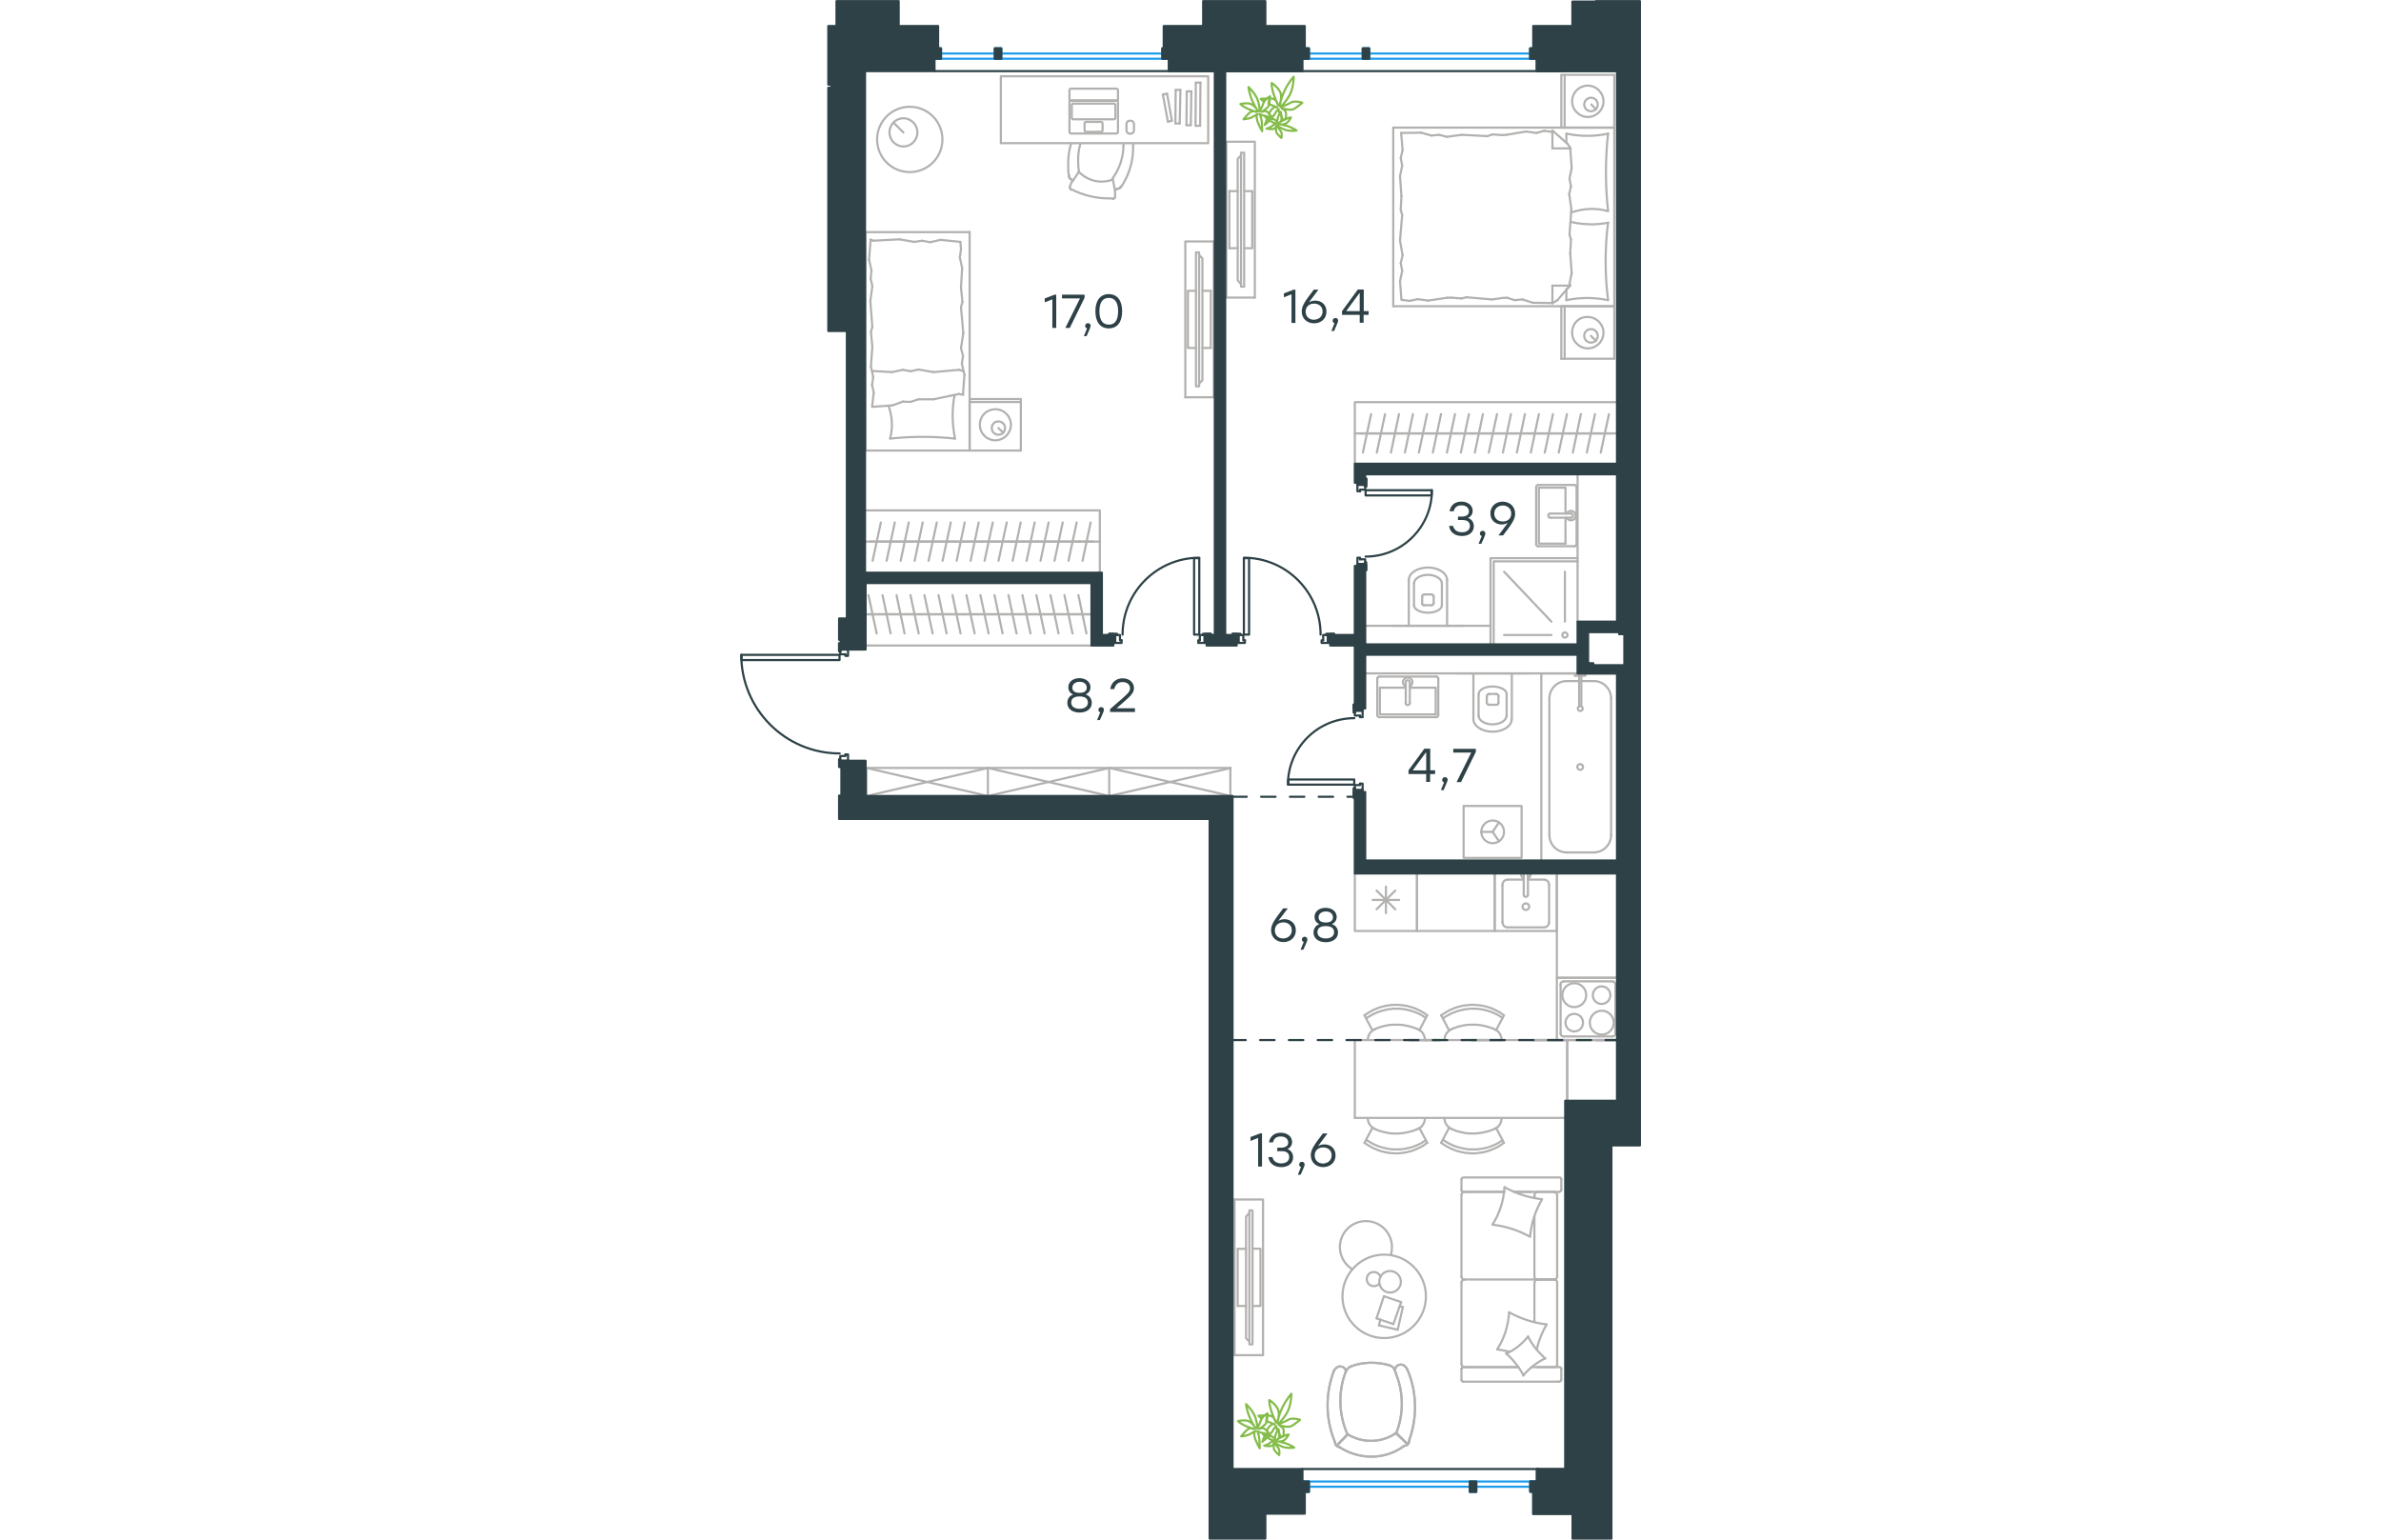 <?xml version="1.0" encoding="utf-8"?>
<!-- Generator: Adobe Illustrator 26.5.0, SVG Export Plug-In . SVG Version: 6.00 Build 0)  -->
<svg version="1.1" id="Слой_1" xmlns="http://www.w3.org/2000/svg" xmlns:xlink="http://www.w3.org/1999/xlink" x="0px" y="0px"
	 viewBox="0 0 626 1070" style="enable-background:new 0 0 626 1070;" xml:space="preserve" width="883" height="571">
<style type="text/css">
	.st0{fill:none;stroke:#1D9CEB;stroke-width:1.5;stroke-linecap:round;stroke-linejoin:round;stroke-miterlimit:22.926;}
	.st1{fill:none;stroke:#2D4146;stroke-width:1.5;stroke-linecap:round;stroke-linejoin:round;stroke-miterlimit:10;}
	.st2{fill:none;stroke:#B2B1B0;stroke-width:1.5;stroke-linecap:round;stroke-linejoin:round;stroke-miterlimit:10;}
	.st3{enable-background:new    ;}
	.st4{fill:#2D4146;}
	
		.st5{fill:none;stroke:#2D4146;stroke-width:1.5;stroke-linecap:round;stroke-linejoin:round;stroke-miterlimit:22.926;stroke-dasharray:10;}
	.st6{fill:none;stroke:#B2B1B0;stroke-width:1.5;stroke-linecap:round;stroke-linejoin:round;stroke-miterlimit:22.926;}
	.st7{fill:none;stroke:#B2B1B0;stroke-width:1.5;stroke-linecap:round;stroke-linejoin:round;stroke-miterlimit:22.925;}
	.st8{fill:none;stroke:#84BC4A;stroke-width:1.5;stroke-linecap:round;stroke-linejoin:round;stroke-miterlimit:22.926;}
	.st9{fill:#2D4146;stroke:#2D4146;stroke-width:1.5;stroke-linecap:round;stroke-linejoin:round;stroke-miterlimit:10;}
</style>
<rect x="135.1" y="33.6" class="st0" width="4.5" height="7.2"/>
<rect x="177" y="33.6" class="st0" width="4.5" height="7.2"/>
<rect x="293.4" y="33.6" class="st0" width="4.5" height="7.2"/>
<line class="st0" x1="135.1" y1="37.2" x2="297.9" y2="37.2"/>
<line class="st0" x1="135.1" y1="40.8" x2="297.9" y2="40.8"/>
<rect x="390.8" y="33.6" class="st0" width="4.5" height="7.2"/>
<rect x="432.7" y="33.6" class="st0" width="4.5" height="7.2"/>
<rect x="549.1" y="33.6" class="st0" width="4.5" height="7.2"/>
<line class="st0" x1="390.8" y1="37.2" x2="553.6" y2="37.2"/>
<line class="st0" x1="390.8" y1="40.8" x2="553.6" y2="40.8"/>
<rect x="549.1" y="1029.6" class="st0" width="4.5" height="7.2"/>
<rect x="507.1" y="1029.6" class="st0" width="4.5" height="7.2"/>
<rect x="390.8" y="1029.6" class="st0" width="4.5" height="7.2"/>
<line class="st0" x1="553.6" y1="1033.2" x2="390.8" y2="1033.2"/>
<line class="st0" x1="553.6" y1="1029.6" x2="390.8" y2="1029.6"/>
<line class="st1" x1="465" y1="722.8" x2="486.6" y2="722.8"/>
<line class="st1" x1="508.2" y1="722.8" x2="529.8" y2="722.8"/>
<line class="st1" x1="551.4" y1="722.8" x2="573" y2="722.8"/>
<line class="st1" x1="594.6" y1="722.8" x2="609.4" y2="722.8"/>
<rect x="427.2" y="492.6" class="st1" width="5.4" height="1.4"/>
<rect x="427.2" y="548.9" class="st1" width="5.4" height="1.4"/>
<path class="st1" d="M426.8,499.1c-25.5,0-46.1,20.7-46.1,46.2"/>
<rect x="381" y="541.7" class="st1" width="45.8" height="3.6"/>
<line class="st1" x1="427.2" y1="553.2" x2="427.2" y2="550.3"/>
<polyline class="st1" points="427.2,548.9 427.2,547.8 426.5,547.8 426.5,553.2 427.2,553.2 "/>
<line class="st1" x1="427.2" y1="495.1" x2="427.2" y2="494"/>
<polyline class="st1" points="427.2,492.6 427.2,489.7 426.5,489.7 426.5,495.1 427.2,495.1 "/>
<line class="st1" x1="427.2" y1="553.2" x2="427.2" y2="550.3"/>
<polyline class="st1" points="427.2,548.9 427.2,547.8 426.5,547.8 426.5,553.2 427.2,553.2 "/>
<line class="st1" x1="427.2" y1="495.1" x2="427.2" y2="494"/>
<polyline class="st1" points="427.2,492.6 427.2,489.7 426.5,489.7 426.5,495.1 427.2,495.1 "/>
<polyline class="st1" points="430.8,497.3 430.8,498.4 432.6,498.4 432.6,494 "/>
<polyline class="st1" points="427.2,494 427.2,497.3 430.8,497.3 "/>
<polyline class="st1" points="430.8,544.6 430.8,545.6 427.2,545.6 427.2,548.9 "/>
<polyline class="st1" points="432.6,548.9 432.6,544.6 430.8,544.6 "/>
<rect x="429" y="391.9" class="st1" width="5.4" height="1.4"/>
<rect x="429" y="335.6" class="st1" width="5.4" height="1.4"/>
<path class="st1" d="M434.7,386.8c25.5,0,46.1-20.7,46.1-46.2"/>
<rect x="434.7" y="340.7" class="st1" width="45.8" height="3.6"/>
<line class="st1" x1="434.4" y1="332.7" x2="434.4" y2="335.6"/>
<polyline class="st1" points="434.4,337 434.4,338.1 435.1,338.1 435.1,332.7 434.4,332.7 "/>
<line class="st1" x1="434.4" y1="390.8" x2="434.4" y2="391.9"/>
<polyline class="st1" points="434.4,390.8 435.1,390.8 435.1,396.2 434.4,396.2 434.4,393.3 434.4,396.2 435.1,396.2 435.1,390.8 
	434.4,390.8 434.4,391.9 "/>
<line class="st1" x1="434.4" y1="332.7" x2="434.4" y2="335.6"/>
<polyline class="st1" points="434.4,337 434.4,338.1 435.1,338.1 435.1,332.7 434.4,332.7 "/>
<polyline class="st1" points="430.8,341.4 430.8,340.3 434.4,340.3 434.4,337 "/>
<polyline class="st1" points="429,337 429,341.4 430.8,341.4 "/>
<polyline class="st1" points="430.8,388.7 430.8,387.6 429,387.6 429,391.9 "/>
<polyline class="st1" points="434.4,391.9 434.4,388.7 430.8,388.7 "/>
<rect x="69.6" y="450" class="st1" width="5.4" height="1.4"/>
<rect x="69.6" y="528.7" class="st1" width="5.4" height="1.4"/>
<path class="st1" d="M0.8,455c0,37.9,30.6,68.6,68.4,68.6"/>
<rect x="1" y="455.1" class="st1" width="68.1" height="3.6"/>
<line class="st1" x1="69.6" y1="452.5" x2="69.6" y2="451.4"/>
<polyline class="st1" points="69.6,450 69.6,447.1 68.8,447.1 68.8,452.5 69.6,452.5 "/>
<line class="st1" x1="69.6" y1="533" x2="69.6" y2="530.1"/>
<polyline class="st1" points="69.6,533 68.8,533 68.8,527.6 69.6,527.6 69.6,528.7 69.6,527.6 68.8,527.6 68.8,533 69.6,533 
	69.6,530.1 "/>
<line class="st1" x1="69.6" y1="452.5" x2="69.6" y2="451.4"/>
<polyline class="st1" points="69.6,450 69.6,447.1 68.8,447.1 68.8,452.5 69.6,452.5 "/>
<polyline class="st1" points="73.2,524.3 73.2,525.4 69.6,525.4 69.6,528.7 "/>
<polyline class="st1" points="75,528.7 75,524.3 73.2,524.3 "/>
<polyline class="st1" points="73.2,454.7 73.2,455.8 75,455.8 75,451.4 "/>
<polyline class="st1" points="69.6,451.4 69.6,454.7 73.2,454.7 "/>
<rect x="408.4" y="441.3" class="st1" width="1.4" height="5.4"/>
<rect x="345.1" y="441.3" class="st1" width="1.4" height="5.4"/>
<path class="st1" d="M403.4,441c0-29.5-23.9-53.4-53.3-53.4"/>
<rect x="350.1" y="387.9" class="st1" width="3.6" height="53.1"/>
<line class="st1" x1="342.2" y1="441.3" x2="345.1" y2="441.3"/>
<polyline class="st1" points="346.5,441.3 347.6,441.3 347.6,440.6 342.2,440.6 342.2,441.3 "/>
<line class="st1" x1="407.4" y1="441.3" x2="408.4" y2="441.3"/>
<polyline class="st1" points="409.9,441.3 412.8,441.3 412.8,440.6 407.4,440.6 407.4,441.3 "/>
<line class="st1" x1="342.2" y1="441.3" x2="345.1" y2="441.3"/>
<polyline class="st1" points="346.5,441.3 347.6,441.3 347.6,440.6 342.2,440.6 342.2,441.3 "/>
<line class="st1" x1="407.4" y1="441.3" x2="408.4" y2="441.3"/>
<polyline class="st1" points="409.9,441.3 412.8,441.3 412.8,440.6 407.4,440.6 407.4,441.3 "/>
<polyline class="st1" points="405.2,445 404.1,445 404.1,446.8 408.4,446.8 "/>
<polyline class="st1" points="408.4,441.3 405.2,441.3 405.2,445 "/>
<polyline class="st1" points="350.8,445 349.7,445 349.7,441.3 346.5,441.3 "/>
<polyline class="st1" points="346.5,446.8 350.8,446.8 350.8,445 "/>
<rect x="322.7" y="441.3" class="st1" width="1.4" height="5.4"/>
<rect x="259.3" y="441.3" class="st1" width="1.4" height="5.4"/>
<path class="st1" d="M319.1,387.6c-29.4,0-53.3,23.9-53.3,53.4"/>
<rect x="315.5" y="387.9" class="st1" width="3.6" height="53.1"/>
<line class="st1" x1="321.7" y1="441.3" x2="322.7" y2="441.3"/>
<polyline class="st1" points="324.2,441.3 327.1,441.3 327.1,440.6 321.7,440.6 321.7,441.3 "/>
<line class="st1" x1="256.5" y1="441.3" x2="259.3" y2="441.3"/>
<polyline class="st1" points="260.8,441.3 261.9,441.3 261.9,440.6 256.5,440.6 256.5,441.3 "/>
<line class="st1" x1="321.7" y1="441.3" x2="322.7" y2="441.3"/>
<polyline class="st1" points="324.2,441.3 327.1,441.3 327.1,440.6 321.7,440.6 321.7,441.3 "/>
<line class="st1" x1="256.5" y1="441.3" x2="259.3" y2="441.3"/>
<polyline class="st1" points="260.8,441.3 261.9,441.3 261.9,440.6 256.5,440.6 256.5,441.3 "/>
<polyline class="st1" points="265.1,445 264,445 264,441.3 260.8,441.3 "/>
<polyline class="st1" points="260.8,446.8 265.1,446.8 265.1,445 "/>
<polyline class="st1" points="319.5,445 318.4,445 318.4,446.8 322.7,446.8 "/>
<polyline class="st1" points="322.7,441.3 319.5,441.3 319.5,445 "/>
<polyline class="st2" points="527.4,571.5 523,578.1 527.4,584.7 "/>
<line class="st2" x1="523" y1="578.1" x2="515" y2="578.1"/>
<path class="st2" d="M530.9,578.1c0-4.4-3.6-7.9-7.9-7.9c-4.4,0-7.9,3.6-7.9,7.9s3.5,7.9,7.9,7.9C527.3,586,530.9,582.5,530.9,578.1
	z"/>
<rect x="502.8" y="560.1" class="st2" width="40.3" height="36.1"/>
<polygon class="st2" points="87.9,533.7 172.2,533.7 87.9,533.7 87.9,553.2 "/>
<polyline class="st2" points="172.2,533.7 256.5,533.7 172.2,533.7 172.2,553.2 172.2,533.7 172.2,553.2 "/>
<polyline class="st2" points="256.5,533.7 340.7,533.7 256.5,533.7 256.5,553.2 256.5,533.7 256.5,553.2 "/>
<line class="st2" x1="340.7" y1="553.2" x2="340.7" y2="533.7"/>
<polyline class="st2" points="574.8,722.8 574.8,765 574.8,722.8 427.2,722.8 "/>
<path class="st2" d="M573.4,776.9H427.2H573.4z"/>
<line class="st2" x1="427.2" y1="722.8" x2="427.2" y2="776.9"/>
<polyline class="st2" points="475.9,777.6 475.8,778.2 475.7,778.8 475.6,779.3 475.4,779.9 475.2,780.4 474.9,780.9 474.7,781.4 
	474.4,781.8 474,782.3 473.7,782.7 473.3,783.1 472.8,783.4 472.4,783.8 471.9,784.1 471.4,784.3 470.9,784.6 "/>
<polyline class="st2" points="441.2,784.6 440.7,784.3 440.1,784 439.7,783.7 439.2,783.4 438.8,783 438.4,782.6 438,782.2 
	437.7,781.7 437.4,781.3 437.1,780.8 436.9,780.3 436.7,779.8 436.5,779.3 436.4,778.7 436.3,778.2 436.2,777.7 "/>
<polyline class="st2" points="477.5,794.2 476.2,795.1 475,796 473.7,796.8 472.3,797.5 471,798.1 469.6,798.7 468.2,799.3 
	466.8,799.8 465.3,800.2 463.9,800.6 462.4,800.9 460.9,801.1 459.4,801.3 457.9,801.5 456.4,801.5 454.9,801.5 453.5,801.4 
	452.1,801.3 450.7,801.2 449.3,800.9 447.9,800.6 446.6,800.3 445.2,799.9 443.9,799.5 442.6,799 441.3,798.4 440,797.9 
	438.8,797.2 437.5,796.5 436.3,795.8 435.1,795 433.9,794.2 "/>
<polyline class="st2" points="470.6,784.7 469.7,785.1 468.8,785.4 467.8,785.8 466.9,786.1 465.9,786.3 464.9,786.6 464,786.8 
	463,787 462,787.2 461,787.4 460,787.5 459,787.6 458,787.7 457,787.7 456,787.8 455,787.7 454.1,787.7 453.2,787.7 452.3,787.6 
	451.3,787.5 450.4,787.4 449.5,787.2 448.7,787 447.8,786.8 446.9,786.6 446,786.4 445.1,786.1 444.3,785.9 443.4,785.5 
	442.6,785.2 441.8,784.9 440.9,784.5 "/>
<polyline class="st2" points="476.5,792.4 475.3,793.2 474.1,794 472.9,794.7 471.7,795.3 470.4,795.9 469.1,796.4 467.8,796.9 
	466.4,797.4 465.1,797.7 463.7,798 462.3,798.3 460.9,798.5 459.5,798.7 458.1,798.8 456.7,798.8 455.2,798.8 453.9,798.8 
	452.6,798.7 451.3,798.5 449.9,798.3 448.6,798 447.4,797.7 446.1,797.4 444.8,797 443.6,796.6 442.3,796.1 441.1,795.5 439.9,795 
	438.8,794.4 437.6,793.7 436.5,793 435.4,792.3 "/>
<line class="st2" x1="433.9" y1="794.2" x2="439.5" y2="783.6"/>
<line class="st2" x1="477.5" y1="794.2" x2="472.1" y2="783.9"/>
<polyline class="st2" points="529.2,777.6 529.1,778.2 529,778.8 528.9,779.3 528.7,779.9 528.5,780.4 528.2,780.9 528,781.4 
	527.7,781.8 527.3,782.3 527,782.7 526.6,783.1 526.1,783.4 525.7,783.8 525.2,784.1 524.7,784.3 524.2,784.6 "/>
<polyline class="st2" points="494.5,784.6 493.9,784.3 493.4,784 493,783.7 492.5,783.4 492.1,783 491.7,782.6 491.3,782.2 
	491,781.7 490.7,781.3 490.4,780.8 490.2,780.3 490,779.8 489.8,779.3 489.7,778.7 489.6,778.2 489.5,777.7 "/>
<polyline class="st2" points="530.8,794.2 529.5,795.1 528.3,796 527,796.8 525.6,797.5 524.3,798.1 522.9,798.7 521.5,799.3 
	520.1,799.8 518.6,800.2 517.2,800.6 515.7,800.9 514.2,801.1 512.7,801.3 511.2,801.5 509.7,801.5 508.2,801.5 506.8,801.4 
	505.4,801.3 504,801.2 502.6,800.9 501.2,800.6 499.9,800.3 498.5,799.9 497.2,799.5 495.9,799 494.6,798.4 493.3,797.9 492,797.2 
	490.8,796.5 489.6,795.8 488.4,795 487.2,794.2 "/>
<polyline class="st2" points="523.9,784.7 523,785.1 522.1,785.4 521.1,785.8 520.2,786.1 519.2,786.3 518.2,786.6 517.2,786.8 
	516.3,787 515.3,787.2 514.3,787.4 513.3,787.5 512.3,787.6 511.3,787.7 510.3,787.7 509.3,787.8 508.3,787.7 507.4,787.7 
	506.5,787.7 505.6,787.6 504.6,787.5 503.7,787.4 502.8,787.2 502,787 501.1,786.8 500.2,786.6 499.3,786.4 498.4,786.1 
	497.6,785.9 496.7,785.5 495.9,785.2 495.1,784.9 494.2,784.5 "/>
<polyline class="st2" points="529.8,792.4 528.6,793.2 527.4,794 526.2,794.7 525,795.3 523.7,795.9 522.4,796.4 521.1,796.9 
	519.8,797.4 518.4,797.7 517,798 515.6,798.3 514.2,798.5 512.8,798.7 511.4,798.8 510,798.8 508.5,798.8 507.2,798.8 505.9,798.7 
	504.6,798.5 503.2,798.3 501.9,798 500.7,797.7 499.4,797.4 498.1,797 496.9,796.6 495.6,796.1 494.4,795.5 493.2,795 492.1,794.4 
	490.9,793.7 489.8,793 488.7,792.3 "/>
<line class="st2" x1="487.2" y1="794.2" x2="492.8" y2="783.6"/>
<line class="st2" x1="530.8" y1="794.2" x2="525.4" y2="783.9"/>
<polyline class="st2" points="475.9,722.2 475.8,721.6 475.7,721.1 475.6,720.5 475.4,720 475.2,719.4 474.9,718.9 474.7,718.5 
	474.4,718 474,717.5 473.7,717.1 473.3,716.7 472.8,716.4 472.4,716 471.9,715.8 471.4,715.5 470.9,715.3 "/>
<polyline class="st2" points="441.2,715.2 440.7,715.5 440.1,715.8 439.7,716.1 439.2,716.4 438.8,716.8 438.4,717.2 438,717.6 
	437.7,718.1 437.4,718.5 437.1,719 436.9,719.5 436.7,720 436.5,720.5 436.4,721.1 436.3,721.6 436.2,722.2 "/>
<polyline class="st2" points="477.5,705.6 476.2,704.7 475,703.8 473.7,703.1 472.3,702.3 471,701.7 469.6,701 468.2,700.5 
	466.8,700 465.3,699.6 463.9,699.2 462.4,698.9 460.9,698.7 459.4,698.5 457.9,698.4 456.4,698.3 454.9,698.3 453.5,698.4 
	452.1,698.5 450.7,698.7 449.3,698.9 447.9,699.2 446.6,699.5 445.2,699.9 443.9,700.3 442.6,700.8 441.3,701.4 440,701.9 
	438.8,702.6 437.5,703.3 436.3,704 435.1,704.8 433.9,705.6 "/>
<polyline class="st2" points="470.6,715.1 469.7,714.7 468.8,714.4 467.8,714.1 466.9,713.7 465.9,713.5 464.9,713.2 464,713 
	463,712.8 462,712.6 461,712.4 460,712.3 459,712.2 458,712.1 457,712.1 456,712.1 455,712.1 454.1,712.1 453.2,712.2 452.3,712.2 
	451.3,712.3 450.4,712.5 449.5,712.6 448.7,712.8 447.8,713 446.9,713.2 446,713.4 445.1,713.7 444.3,714 443.4,714.3 442.6,714.6 
	441.8,714.9 440.9,715.3 "/>
<polyline class="st2" points="476.5,707.4 475.3,706.6 474.1,705.8 472.9,705.1 471.7,704.5 470.4,703.9 469.1,703.4 467.8,702.9 
	466.4,702.5 465.1,702.1 463.7,701.8 462.3,701.5 460.9,701.3 459.5,701.1 458.1,701 456.7,701 455.2,701 453.9,701 452.6,701.2 
	451.3,701.3 449.9,701.5 448.6,701.8 447.4,702.1 446.1,702.4 444.8,702.8 443.6,703.3 442.3,703.7 441.1,704.3 439.9,704.8 
	438.8,705.5 437.6,706.1 436.5,706.8 435.4,707.5 "/>
<line class="st2" x1="433.9" y1="705.6" x2="439.5" y2="716.2"/>
<line class="st2" x1="477.5" y1="705.6" x2="472.1" y2="715.9"/>
<polyline class="st2" points="529.2,722.2 529.1,721.6 529,721.1 528.9,720.5 528.7,720 528.5,719.4 528.2,718.9 528,718.5 
	527.7,718 527.3,717.5 527,717.1 526.6,716.7 526.1,716.4 525.7,716 525.2,715.8 524.7,715.5 524.2,715.3 "/>
<polyline class="st2" points="494.5,715.2 493.9,715.5 493.4,715.8 493,716.1 492.5,716.4 492.1,716.8 491.7,717.2 491.3,717.6 
	491,718.1 490.7,718.5 490.4,719 490.2,719.5 490,720 489.8,720.5 489.7,721.1 489.6,721.6 489.5,722.2 "/>
<polyline class="st2" points="530.8,705.6 529.5,704.7 528.3,703.8 527,703.1 525.6,702.3 524.3,701.7 522.9,701 521.5,700.5 
	520.1,700 518.6,699.6 517.2,699.2 515.7,698.9 514.2,698.7 512.7,698.5 511.2,698.4 509.7,698.3 508.2,698.3 506.8,698.4 
	505.4,698.5 504,698.7 502.6,698.9 501.2,699.2 499.9,699.5 498.5,699.9 497.2,700.3 495.9,700.8 494.6,701.4 493.3,701.9 
	492,702.6 490.8,703.3 489.6,704 488.4,704.8 487.2,705.6 "/>
<polyline class="st2" points="523.9,715.1 523,714.7 522.1,714.4 521.1,714.1 520.2,713.7 519.2,713.5 518.2,713.2 517.2,713 
	516.3,712.8 515.3,712.6 514.3,712.4 513.3,712.3 512.3,712.2 511.3,712.1 510.3,712.1 509.3,712.1 508.3,712.1 507.4,712.1 
	506.5,712.2 505.6,712.2 504.6,712.3 503.7,712.5 502.8,712.6 502,712.8 501.1,713 500.2,713.2 499.3,713.4 498.4,713.7 497.6,714 
	496.7,714.3 495.9,714.6 495.1,714.9 494.2,715.3 "/>
<polyline class="st2" points="529.8,707.4 528.6,706.6 527.4,705.8 526.2,705.1 525,704.5 523.7,703.9 522.4,703.4 521.1,702.9 
	519.8,702.5 518.4,702.1 517,701.8 515.6,701.5 514.2,701.3 512.8,701.1 511.4,701 510,701 508.5,701 507.2,701 505.9,701.2 
	504.6,701.3 503.2,701.5 501.9,701.8 500.7,702.1 499.4,702.4 498.1,702.8 496.9,703.3 495.6,703.7 494.4,704.3 493.2,704.8 
	492.1,705.5 490.9,706.1 489.8,706.8 488.7,707.5 "/>
<line class="st2" x1="487.2" y1="705.6" x2="492.8" y2="716.2"/>
<line class="st2" x1="530.8" y1="705.6" x2="525.4" y2="715.9"/>
<line class="st2" x1="345.8" y1="867.9" x2="351.6" y2="867.9"/>
<line class="st2" x1="345.8" y1="907.6" x2="351.6" y2="907.6"/>
<polyline class="st2" points="353.9,932.3 351.6,930 351.6,845.4 353.9,843.1 "/>
<rect x="353.9" y="841.2" class="st2" width="2.2" height="93.1"/>
<polyline class="st2" points="356,907.6 361.6,907.6 361.6,867.8 356,867.8 "/>
<line class="st2" x1="345.8" y1="867.9" x2="345.8" y2="907.6"/>
<polyline class="st2" points="363.4,833.6 343.6,833.6 363.4,833.6 363.4,941.8 "/>
<path class="st2" d="M343.6,833.6v108.3V833.6z"/>
<line class="st2" x1="363.4" y1="941.8" x2="343.6" y2="941.8"/>
<line class="st2" x1="340" y1="132.8" x2="345.8" y2="132.8"/>
<line class="st2" x1="340" y1="172.5" x2="345.8" y2="172.5"/>
<polyline class="st2" points="348.1,197.3 345.8,194.9 345.8,110.4 348.1,108.1 "/>
<rect x="348.1" y="106.1" class="st2" width="2.2" height="93.1"/>
<polyline class="st2" points="350.3,172.5 355.9,172.5 355.9,132.8 350.3,132.8 "/>
<line class="st2" x1="340" y1="132.8" x2="340" y2="172.5"/>
<polyline class="st2" points="357.7,98.5 337.9,98.5 357.7,98.5 357.7,206.8 "/>
<path class="st2" d="M337.9,98.5v108.3V98.5z"/>
<line class="st2" x1="357.7" y1="206.8" x2="337.9" y2="206.8"/>
<line class="st2" x1="327.1" y1="202.1" x2="321.3" y2="202.1"/>
<line class="st2" x1="327.1" y1="241.8" x2="321.3" y2="241.8"/>
<polyline class="st2" points="319,266.5 321.3,264.2 321.3,179.6 319,177.3 "/>
<rect x="316.8" y="175.4" class="st2" width="2.2" height="93.1"/>
<polyline class="st2" points="316.8,241.8 311.2,241.8 311.2,202.1 316.8,202.1 "/>
<line class="st2" x1="327.1" y1="202.1" x2="327.1" y2="241.8"/>
<polyline class="st2" points="309.4,167.8 329.2,167.8 309.4,167.8 309.4,276.1 "/>
<path class="st2" d="M329.2,167.8v108.3V167.8z"/>
<line class="st2" x1="309.4" y1="276.1" x2="329.2" y2="276.1"/>
<line class="st2" x1="113.5" y1="92.1" x2="106.6" y2="85.2"/>
<path class="st2" d="M123.2,92c0-5.4-4.4-9.8-9.7-9.8c-5.4,0-9.7,4.4-9.7,9.8s4.4,9.8,9.7,9.8C118.9,101.8,123.2,97.4,123.2,92z"/>
<path class="st2" d="M140.6,96.9c0-12.6-10.2-22.7-22.7-22.7S95.2,84.4,95.2,96.9c0,12.6,10.2,22.7,22.7,22.7
	C130.5,119.6,140.6,109.4,140.6,96.9z"/>
<line class="st2" x1="593.2" y1="473.3" x2="584.5" y2="473.3"/>
<path class="st2" d="M583.1,490.9c-0.7,0.3-1.1,1.1-0.9,1.9c0.2,0.8,0.9,1.3,1.7,1.3s1.5-0.6,1.6-1.3c0.2-0.8-0.2-1.6-0.9-1.9"/>
<line class="st2" x1="584.6" y1="469.6" x2="584.6" y2="490.9"/>
<line class="st2" x1="583.1" y1="469.6" x2="583.1" y2="490.9"/>
<line class="st2" x1="580.2" y1="469.6" x2="580.2" y2="468"/>
<polyline class="st2" points="580.2,469.6 587.4,469.6 587.4,468 "/>
<path class="st2" d="M583.8,531c-1.1,0-2,0.9-2,2s0.9,2,2,2s2-0.9,2-2S584.9,531,583.8,531z"/>
<path class="st2" d="M605.3,485.4c0-6.7-5.4-12.1-12.1-12.1"/>
<path class="st2" d="M574.5,473.3c-6.7,0-12.1,5.4-12.1,12.1"/>
<path class="st2" d="M593.2,592.4c6.7,0,12.1-5.4,12.1-12.1"/>
<path class="st2" d="M562.4,580.3c0,6.7,5.4,12.1,12.1,12.1"/>
<line class="st2" x1="574.5" y1="473.3" x2="583.1" y2="473.3"/>
<line class="st2" x1="605.3" y1="485.4" x2="605.3" y2="580.3"/>
<line class="st2" x1="593.2" y1="592.4" x2="574.5" y2="592.4"/>
<line class="st2" x1="562.4" y1="580.3" x2="562.4" y2="485.4"/>
<polyline class="st2" points="556.8,597.9 556.8,468 582,468 "/>
<line class="st2" x1="442.3" y1="618.9" x2="455.3" y2="631.9"/>
<line class="st2" x1="442.3" y1="631.9" x2="455.3" y2="618.9"/>
<line class="st2" x1="448.8" y1="616.2" x2="448.8" y2="634.6"/>
<line class="st2" x1="439.6" y1="625.4" x2="458" y2="625.4"/>
<polyline class="st2" points="470.4,607 470.4,647 427.2,647 427.2,607 "/>
<polygon class="st2" points="524.4,647 470.4,647 524.4,647 524.4,607 "/>
<line class="st2" x1="470.4" y1="607" x2="470.4" y2="647"/>
<path class="st2" d="M590.5,710.7c0,4.6,3.7,8.3,8.3,8.3s8.3-3.7,8.3-8.3s-3.7-8.3-8.3-8.3S590.5,706.1,590.5,710.7z"/>
<path class="st2" d="M573.6,710.7c0,3.4,2.7,6.1,6.1,6.1c3.4,0,6.1-2.7,6.1-6.1c0-3.4-2.7-6.1-6.1-6.1
	C576.3,704.5,573.6,707.3,573.6,710.7z"/>
<path class="st2" d="M571.4,691.6c0,4.6,3.7,8.3,8.3,8.3s8.3-3.7,8.3-8.3s-3.7-8.3-8.3-8.3C575.1,683.3,571.4,687,571.4,691.6z"/>
<path class="st2" d="M592.6,691.6c0,3.4,2.7,6.1,6.1,6.1c3.4,0,6.1-2.8,6.1-6.1c0-3.4-2.7-6.1-6.1-6.1
	C595.4,685.5,592.6,688.2,592.6,691.6z"/>
<path class="st2" d="M570.1,718.1c0,1.2,1,2.2,2.2,2.2"/>
<path class="st2" d="M606.2,720.3c1.2,0,2.2-1,2.2-2.2"/>
<path class="st2" d="M572.3,682c-1.2,0-2.2,1-2.2,2.2"/>
<path class="st2" d="M608.3,684.2c0-1.2-1-2.2-2.2-2.2"/>
<line class="st2" x1="572.3" y1="720.3" x2="606.2" y2="720.3"/>
<line class="st2" x1="570.2" y1="684.2" x2="570.2" y2="718.1"/>
<line class="st2" x1="606.2" y1="682" x2="572.3" y2="682"/>
<line class="st2" x1="608.3" y1="718.1" x2="608.3" y2="684.2"/>
<polyline class="st2" points="609.4,679.5 567.6,679.5 567.6,722.8 609.4,722.8 "/>
<polyline class="st2" points="609.4,722.8 574.8,722.8 574.8,765 "/>
<line class="st2" x1="558.6" y1="611.3" x2="547.5" y2="611.3"/>
<path class="st2" d="M548.4,630.1c0-1.3-1.1-2.3-2.3-2.3c-1.3,0-2.4,1-2.4,2.3s1.1,2.3,2.4,2.3C547.3,632.4,548.4,631.4,548.4,630.1
	z"/>
<path class="st2" d="M544.6,621.9c0,0.8,0.6,1.4,1.4,1.4c0.8,0,1.5-0.6,1.5-1.4"/>
<line class="st2" x1="547.5" y1="607.5" x2="547.5" y2="622"/>
<path class="st2" d="M544.7,606.9c-0.1,0.2-0.1,0.4-0.1,0.6"/>
<path class="st2" d="M547.5,607.5c0-0.2,0-0.4-0.1-0.6"/>
<line class="st2" x1="544.6" y1="607.5" x2="544.6" y2="622"/>
<path class="st2" d="M547.5,610.5c1.3-0.6,2-2.1,1.8-3.5"/>
<path class="st2" d="M542.8,607c-0.3,1.4,0.5,2.9,1.8,3.5"/>
<path class="st2" d="M562.2,614.9c0-2-1.6-3.6-3.6-3.6"/>
<path class="st2" d="M533.4,611.3c-2,0-3.6,1.6-3.6,3.6"/>
<path class="st2" d="M558.6,644.5c2,0,3.6-1.6,3.6-3.6"/>
<path class="st2" d="M529.8,640.9c0,2,1.6,3.6,3.6,3.6"/>
<line class="st2" x1="562.2" y1="614.9" x2="562.2" y2="640.9"/>
<line class="st2" x1="558.6" y1="644.5" x2="533.4" y2="644.5"/>
<line class="st2" x1="529.8" y1="640.9" x2="529.8" y2="614.9"/>
<line class="st2" x1="533.4" y1="611.3" x2="544.6" y2="611.3"/>
<polyline class="st2" points="567.6,607 567.6,647 524.4,647 524.4,607 "/>
<polyline class="st2" points="567.6,607 567.6,679.5 609.4,679.5 "/>
<line class="st2" x1="521.5" y1="434.9" x2="434.4" y2="434.9"/>
<path class="st2" d="M525.6,489.8c0.8,0,1.5-0.6,1.5-1.4"/>
<path class="st2" d="M518.9,488.3c0,0.8,0.6,1.4,1.4,1.4"/>
<path class="st2" d="M527,483.7c0-0.8-0.6-1.4-1.5-1.4"/>
<path class="st2" d="M520.4,482.3c-0.8,0-1.4,0.6-1.4,1.4"/>
<line class="st2" x1="527" y1="483.7" x2="527" y2="488.3"/>
<line class="st2" x1="525.6" y1="489.8" x2="520.4" y2="489.8"/>
<line class="st2" x1="518.9" y1="488.3" x2="518.9" y2="483.7"/>
<line class="st2" x1="520.4" y1="482.3" x2="525.6" y2="482.3"/>
<path class="st2" d="M532.7,482.3c0-2.9-4.4-5.2-9.7-5.2c-5.4,0-9.7,2.3-9.7,5.2"/>
<line class="st2" x1="532.7" y1="497.3" x2="532.7" y2="482.3"/>
<path class="st2" d="M513.2,497.3c0,3.4,4.4,6.1,9.7,6.1c5.4,0,9.7-2.7,9.7-6.1"/>
<line class="st2" x1="513.2" y1="497.3" x2="513.2" y2="482.3"/>
<path class="st2" d="M509.6,499.8c0,4.8,6,8.7,13.3,8.7c7.4,0,13.3-3.9,13.3-8.7"/>
<line class="st2" x1="536.3" y1="499.8" x2="536.3" y2="468"/>
<line class="st2" x1="509.6" y1="499.8" x2="509.6" y2="468"/>
<line class="st2" x1="548.2" y1="468" x2="497.8" y2="468"/>
<line class="st2" x1="462.6" y1="477.9" x2="444.6" y2="477.9"/>
<polyline class="st2" points="465.4,477.9 483.4,477.9 483.4,496.5 "/>
<polyline class="st2" points="483.4,496.5 444.6,496.5 444.6,477.9 "/>
<path class="st2" d="M442.7,496.9c0,0.8,0.6,1.4,1.4,1.4"/>
<path class="st2" d="M483.8,498.4c0.8,0,1.4-0.6,1.4-1.4"/>
<path class="st2" d="M444.2,470.2c-0.8,0-1.4,0.6-1.4,1.4"/>
<path class="st2" d="M485.2,471.6c0-0.8-0.6-1.4-1.4-1.4"/>
<path class="st2" d="M462.5,488.6c0,0.8,0.6,1.4,1.4,1.4s1.5-0.6,1.5-1.4"/>
<line class="st2" x1="462.6" y1="474.1" x2="462.6" y2="488.6"/>
<path class="st2" d="M465.4,474.1c0-0.8-0.6-1.4-1.5-1.4c-0.8,0-1.4,0.6-1.4,1.4"/>
<line class="st2" x1="465.4" y1="474.1" x2="465.4" y2="488.6"/>
<path class="st2" d="M465.4,477c1.4-0.7,2.1-2.2,1.7-3.7c-0.3-1.5-1.7-2.5-3.2-2.5s-2.8,1.1-3.2,2.5c-0.3,1.5,0.4,3,1.7,3.7"/>
<line class="st2" x1="442.8" y1="471.6" x2="442.8" y2="496.9"/>
<line class="st2" x1="444.2" y1="498.4" x2="483.8" y2="498.4"/>
<line class="st2" x1="485.2" y1="496.9" x2="485.2" y2="471.6"/>
<line class="st2" x1="483.8" y1="470.2" x2="444.2" y2="470.2"/>
<line class="st2" x1="582" y1="468" x2="434.4" y2="468"/>
<path class="st2" d="M482,414.6c0-0.8-0.6-1.4-1.4-1.4"/>
<path class="st2" d="M475.4,413.1c-0.8,0-1.4,0.6-1.4,1.4"/>
<path class="st2" d="M480.6,420.6c0.8,0,1.4-0.6,1.4-1.5"/>
<path class="st2" d="M473.9,419.2c0,0.8,0.6,1.5,1.4,1.5"/>
<line class="st2" x1="482" y1="419.2" x2="482" y2="414.6"/>
<line class="st2" x1="480.6" y1="413.1" x2="475.4" y2="413.1"/>
<line class="st2" x1="474" y1="414.6" x2="474" y2="419.2"/>
<line class="st2" x1="475.4" y1="420.6" x2="480.6" y2="420.6"/>
<path class="st2" d="M468.3,420.6c0,2.9,4.4,5.2,9.7,5.2c5.4,0,9.7-2.3,9.7-5.2"/>
<line class="st2" x1="487.7" y1="405.6" x2="487.7" y2="420.6"/>
<path class="st2" d="M487.7,405.6c0-3.4-4.4-6.1-9.7-6.1c-5.4,0-9.7,2.7-9.7,6.1"/>
<line class="st2" x1="468.3" y1="405.6" x2="468.3" y2="420.6"/>
<path class="st2" d="M491.3,403.1c0-4.8-6-8.7-13.3-8.7c-7.4,0-13.3,3.9-13.3,8.7"/>
<line class="st2" x1="491.3" y1="403.1" x2="491.3" y2="434.9"/>
<line class="st2" x1="464.7" y1="403.1" x2="464.7" y2="434.9"/>
<line class="st2" x1="503.2" y1="434.9" x2="452.8" y2="434.9"/>
<line class="st2" x1="87.2" y1="426.9" x2="96.9" y2="426.9"/>
<line class="st2" x1="94.9" y1="440.2" x2="89.2" y2="413.6"/>
<line class="st2" x1="96.9" y1="426.9" x2="106.7" y2="426.9"/>
<line class="st2" x1="104.6" y1="440.2" x2="99" y2="413.6"/>
<line class="st2" x1="106.7" y1="426.9" x2="116.4" y2="426.9"/>
<line class="st2" x1="114.3" y1="440.2" x2="108.7" y2="413.6"/>
<line class="st2" x1="116.4" y1="426.9" x2="126.1" y2="426.9"/>
<line class="st2" x1="124.1" y1="440.2" x2="118.4" y2="413.6"/>
<line class="st2" x1="126.1" y1="426.9" x2="135.8" y2="426.9"/>
<line class="st2" x1="133.8" y1="440.2" x2="128.1" y2="413.6"/>
<line class="st2" x1="135.8" y1="426.9" x2="145.5" y2="426.9"/>
<line class="st2" x1="143.5" y1="440.2" x2="137.9" y2="413.6"/>
<line class="st2" x1="145.5" y1="426.9" x2="155.3" y2="426.9"/>
<line class="st2" x1="153.2" y1="440.2" x2="147.6" y2="413.6"/>
<line class="st2" x1="155.3" y1="426.9" x2="165" y2="426.9"/>
<line class="st2" x1="163" y1="440.2" x2="157.3" y2="413.6"/>
<line class="st2" x1="165" y1="426.9" x2="174.7" y2="426.9"/>
<line class="st2" x1="172.7" y1="440.2" x2="167" y2="413.6"/>
<line class="st2" x1="174.7" y1="426.9" x2="184.4" y2="426.9"/>
<line class="st2" x1="182.4" y1="440.2" x2="176.8" y2="413.6"/>
<line class="st2" x1="87.2" y1="426.9" x2="244.2" y2="426.9"/>
<line class="st2" x1="184.4" y1="426.9" x2="194.2" y2="426.9"/>
<line class="st2" x1="192.1" y1="440.2" x2="186.5" y2="413.6"/>
<line class="st2" x1="194.2" y1="426.9" x2="203.9" y2="426.9"/>
<line class="st2" x1="201.8" y1="440.2" x2="196.2" y2="413.6"/>
<line class="st2" x1="203.9" y1="426.9" x2="213.6" y2="426.9"/>
<line class="st2" x1="211.6" y1="440.2" x2="205.9" y2="413.6"/>
<line class="st2" x1="213.6" y1="426.9" x2="223.3" y2="426.9"/>
<line class="st2" x1="221.3" y1="440.2" x2="215.7" y2="413.6"/>
<line class="st2" x1="223.3" y1="426.9" x2="233.1" y2="426.9"/>
<line class="st2" x1="231" y1="440.2" x2="225.4" y2="413.6"/>
<line class="st2" x1="233.1" y1="426.9" x2="242.8" y2="426.9"/>
<line class="st2" x1="240.7" y1="440.2" x2="235.1" y2="413.6"/>
<line class="st2" x1="87.2" y1="448.6" x2="244.2" y2="448.6"/>
<line class="st2" x1="90.1" y1="376.4" x2="99.8" y2="376.4"/>
<line class="st2" x1="97.8" y1="363.1" x2="92.1" y2="389.7"/>
<line class="st2" x1="99.8" y1="376.4" x2="109.5" y2="376.4"/>
<line class="st2" x1="107.5" y1="363.1" x2="101.8" y2="389.7"/>
<line class="st2" x1="109.5" y1="376.4" x2="119.3" y2="376.4"/>
<line class="st2" x1="117.2" y1="363.1" x2="111.6" y2="389.7"/>
<line class="st2" x1="119.3" y1="376.4" x2="129" y2="376.4"/>
<line class="st2" x1="126.9" y1="363.1" x2="121.3" y2="389.7"/>
<line class="st2" x1="129" y1="376.4" x2="138.7" y2="376.4"/>
<line class="st2" x1="136.7" y1="363.1" x2="131" y2="389.7"/>
<line class="st2" x1="138.7" y1="376.4" x2="148.4" y2="376.4"/>
<line class="st2" x1="146.4" y1="363.1" x2="140.7" y2="389.7"/>
<line class="st2" x1="148.4" y1="376.4" x2="158.1" y2="376.4"/>
<line class="st2" x1="156.1" y1="363.1" x2="150.5" y2="389.7"/>
<line class="st2" x1="158.1" y1="376.4" x2="167.9" y2="376.4"/>
<line class="st2" x1="165.8" y1="363.1" x2="160.2" y2="389.7"/>
<line class="st2" x1="167.9" y1="376.4" x2="177.6" y2="376.4"/>
<line class="st2" x1="175.6" y1="363.1" x2="169.9" y2="389.7"/>
<line class="st2" x1="177.6" y1="376.4" x2="187.3" y2="376.4"/>
<line class="st2" x1="185.3" y1="363.1" x2="179.6" y2="389.7"/>
<line class="st2" x1="86.8" y1="376.4" x2="250" y2="376.4"/>
<line class="st2" x1="187.3" y1="376.4" x2="197" y2="376.4"/>
<line class="st2" x1="195" y1="363.1" x2="189.4" y2="389.7"/>
<line class="st2" x1="197" y1="376.4" x2="206.8" y2="376.4"/>
<line class="st2" x1="204.7" y1="363.1" x2="199.1" y2="389.7"/>
<line class="st2" x1="206.8" y1="376.4" x2="216.5" y2="376.4"/>
<line class="st2" x1="214.4" y1="363.1" x2="208.8" y2="389.7"/>
<line class="st2" x1="216.5" y1="376.4" x2="226.2" y2="376.4"/>
<line class="st2" x1="224.2" y1="363.1" x2="218.5" y2="389.7"/>
<line class="st2" x1="226.2" y1="376.4" x2="236" y2="376.4"/>
<line class="st2" x1="233.9" y1="363.1" x2="228.2" y2="389.7"/>
<line class="st2" x1="235.9" y1="376.4" x2="245.7" y2="376.4"/>
<line class="st2" x1="243.6" y1="363.1" x2="238" y2="389.7"/>
<polyline class="st2" points="86.8,354.7 250,354.7 250,398 "/>
<line class="st2" x1="430.8" y1="301.2" x2="440.5" y2="301.2"/>
<line class="st2" x1="438.5" y1="287.8" x2="432.8" y2="314.5"/>
<line class="st2" x1="440.5" y1="301.2" x2="450.2" y2="301.2"/>
<line class="st2" x1="448.2" y1="287.8" x2="442.5" y2="314.5"/>
<line class="st2" x1="450.2" y1="301.2" x2="459.9" y2="301.2"/>
<line class="st2" x1="457.9" y1="287.8" x2="452.3" y2="314.5"/>
<line class="st2" x1="459.9" y1="301.2" x2="469.7" y2="301.2"/>
<line class="st2" x1="467.6" y1="287.8" x2="462" y2="314.5"/>
<line class="st2" x1="469.7" y1="301.2" x2="479.4" y2="301.2"/>
<line class="st2" x1="477.4" y1="287.8" x2="471.7" y2="314.5"/>
<line class="st2" x1="479.4" y1="301.2" x2="489.1" y2="301.2"/>
<line class="st2" x1="487.1" y1="287.8" x2="481.4" y2="314.5"/>
<line class="st2" x1="489.1" y1="301.2" x2="498.8" y2="301.2"/>
<line class="st2" x1="496.8" y1="287.8" x2="491.2" y2="314.5"/>
<line class="st2" x1="498.8" y1="301.2" x2="508.6" y2="301.2"/>
<line class="st2" x1="506.5" y1="287.8" x2="500.9" y2="314.5"/>
<line class="st2" x1="508.6" y1="301.2" x2="518.3" y2="301.2"/>
<line class="st2" x1="516.2" y1="287.8" x2="510.6" y2="314.5"/>
<line class="st2" x1="518.3" y1="301.2" x2="528" y2="301.2"/>
<line class="st2" x1="526" y1="287.8" x2="520.3" y2="314.5"/>
<line class="st2" x1="528" y1="301.2" x2="537.8" y2="301.2"/>
<line class="st2" x1="535.7" y1="287.8" x2="530.1" y2="314.5"/>
<line class="st2" x1="537.7" y1="301.2" x2="547.5" y2="301.2"/>
<line class="st2" x1="545.4" y1="287.8" x2="539.8" y2="314.5"/>
<line class="st2" x1="427.2" y1="301.2" x2="609.4" y2="301.2"/>
<line class="st2" x1="547.5" y1="301.2" x2="557.2" y2="301.2"/>
<line class="st2" x1="555.1" y1="287.8" x2="549.5" y2="314.5"/>
<line class="st2" x1="557.2" y1="301.2" x2="566.9" y2="301.2"/>
<line class="st2" x1="564.9" y1="287.8" x2="559.2" y2="314.5"/>
<line class="st2" x1="566.9" y1="301.2" x2="576.6" y2="301.2"/>
<line class="st2" x1="574.6" y1="287.8" x2="568.9" y2="314.5"/>
<line class="st2" x1="576.6" y1="301.2" x2="586.4" y2="301.2"/>
<line class="st2" x1="584.3" y1="287.8" x2="578.7" y2="314.5"/>
<line class="st2" x1="586.4" y1="301.2" x2="596.1" y2="301.2"/>
<line class="st2" x1="594.1" y1="287.8" x2="588.4" y2="314.5"/>
<line class="st2" x1="596.1" y1="301.2" x2="605.8" y2="301.2"/>
<line class="st2" x1="603.8" y1="287.8" x2="598.1" y2="314.5"/>
<polyline class="st2" points="427.2,322.3 427.2,279.5 609.4,279.5 "/>
<line class="st2" x1="573.6" y1="359.8" x2="573.6" y2="377.8"/>
<polyline class="st2" points="573.6,356.9 573.6,338.9 555.1,338.9 "/>
<polyline class="st2" points="555.1,338.9 555.1,377.8 573.6,377.8 "/>
<path class="st2" d="M553.2,378.2c0,0.8,0.6,1.5,1.4,1.5"/>
<path class="st2" d="M554.7,337c-0.8,0-1.4,0.6-1.4,1.4"/>
<path class="st2" d="M579.9,379.6c0.8,0,1.4-0.6,1.4-1.5"/>
<path class="st2" d="M581.3,338.5c0-0.8-0.6-1.4-1.4-1.4"/>
<path class="st2" d="M563,356.9c-0.8,0-1.4,0.6-1.4,1.4s0.6,1.5,1.4,1.5"/>
<line class="st2" x1="577.4" y1="359.8" x2="563" y2="359.8"/>
<path class="st2" d="M577.4,359.8c0.8,0,1.4-0.6,1.4-1.4s-0.6-1.5-1.4-1.5"/>
<line class="st2" x1="577.4" y1="356.9" x2="563" y2="356.9"/>
<path class="st2" d="M574.5,359.8c0.7,1.4,2.2,2.1,3.7,1.7c1.5-0.3,2.5-1.7,2.5-3.2s-1.1-2.8-2.5-3.2c-1.5-0.3-3,0.4-3.7,1.7"/>
<line class="st2" x1="579.9" y1="379.6" x2="554.7" y2="379.6"/>
<line class="st2" x1="553.2" y1="378.2" x2="553.2" y2="338.5"/>
<line class="st2" x1="554.7" y1="337" x2="579.9" y2="337"/>
<line class="st2" x1="581.3" y1="338.5" x2="581.3" y2="378.2"/>
<line class="st2" x1="563.8" y1="432" x2="530.9" y2="397.3"/>
<line class="st2" x1="563.8" y1="441.3" x2="530.9" y2="441.3"/>
<line class="st2" x1="573.2" y1="432" x2="573.2" y2="397.3"/>
<path class="st2" d="M573.2,439.5c-1,0-1.8,0.8-1.8,1.8s0.8,1.8,1.8,1.8s1.8-0.8,1.8-1.8S574.2,439.5,573.2,439.5z"/>
<polyline class="st2" points="523.7,447.8 523.7,390.1 582,390.1 "/>
<polyline class="st2" points="521.5,447.8 521.5,387.9 582,387.9 "/>
<line class="st2" x1="582" y1="432" x2="582" y2="329.5"/>
<g class="st3">
	<path class="st4" d="M219.7,204.8v23.1H217V208l-5.3,2.1v-2.7l6.8-2.6H219.7z"/>
	<path class="st4" d="M239.4,204.8v2.1l-10.3,21H226l10.2-20.5h-12.5v-2.6H239.4z"/>
	<path class="st4" d="M240.8,233.6h-1.9l2.2-5.4c-0.8-0.2-1.3-0.9-1.3-1.7c0-1.1,0.8-1.9,1.9-1.9c0.8,0,1.9,0.4,1.9,1.9
		C243.5,227,243.4,227.8,240.8,233.6z"/>
	<path class="st4" d="M265.5,216.3c0,7.6-3.4,11.9-9.3,11.9c-5.8,0-9.3-4.3-9.3-11.9s3.5-11.9,9.3-11.9
		C262.1,204.4,265.5,208.8,265.5,216.3z M262.7,216.3c0-6.6-2.6-9.3-6.5-9.3c-3.9,0-6.5,2.7-6.5,9.3c0,6.6,2.6,9.3,6.5,9.3
		C260.1,225.7,262.7,223,262.7,216.3z"/>
</g>
<g class="st3">
	<path class="st4" d="M385.9,201.3v23.1h-2.7v-19.9l-5.3,2.1v-2.7l6.8-2.6H385.9z"/>
	<path class="st4" d="M407.5,216.5c0,5-3.8,8.2-8.6,8.2c-4.7,0-8.6-3.1-8.6-8.3c0-4,2.4-7.2,8.4-15.1h3.2l-6.6,8.8
		c1.2-0.7,2.6-1.2,4.3-1.2C403.8,208.8,407.5,211.6,407.5,216.5z M404.8,216.5c0-3.5-2.6-5.5-5.9-5.5c-3.4,0-5.9,2.1-5.9,5.6
		c0,3.5,2.6,5.6,5.8,5.6C402.2,222.1,404.8,219.9,404.8,216.5z"/>
	<path class="st4" d="M412.8,230h-1.9l2.2-5.4c-0.8-0.2-1.3-0.9-1.3-1.7c0-1.1,0.8-1.9,1.9-1.9c0.8,0,1.9,0.4,1.9,1.9
		C415.5,223.5,415.4,224.2,412.8,230z"/>
	<path class="st4" d="M436.7,218.8h-3.4v5.5h-2.7v-5.5h-12.3v-2.6l11-15h4.1v15h3.4V218.8z M430.6,216.2v-12.4h-0.3l-9.1,12.4
		L430.6,216.2z"/>
</g>
<g class="st3">
	<path class="st4" d="M244.4,488.5c0,4.2-3.7,6.7-8.5,6.7c-4.8,0-8.5-2.5-8.5-6.7c0-2.8,1.5-5,4.1-5.9c-2.2-0.8-3.4-2.7-3.4-5
		c0-3.9,3.4-6.3,7.7-6.3c4.3,0,7.7,2.5,7.7,6.3c0,2.2-1.2,4.1-3.4,5C242.9,483.5,244.4,485.7,244.4,488.5z M241.7,488.3
		c0-2.9-2-4.3-5.8-4.3c-3.8,0-5.8,1.4-5.8,4.3c0,2.7,2.4,4.3,5.8,4.3C239.3,492.6,241.7,491,241.7,488.3z M230.9,477.9
		c0,2.1,1.4,3.6,5,3.6c3.6,0,5-1.5,5-3.6c0-2.5-2-4.1-5-4.1C232.9,473.9,230.9,475.4,230.9,477.9z"/>
	<path class="st4" d="M250,500.4h-1.9l2.2-5.4c-0.8-0.2-1.3-0.9-1.3-1.7c0-1.1,0.8-1.9,1.9-1.9c0.8,0,1.9,0.4,1.9,1.9
		C252.8,493.9,252.7,494.6,250,500.4z"/>
	<path class="st4" d="M274.4,494.8h-17.3v-2l6.7-5.8c5.6-4.9,7.2-6.3,7.2-8.7c0-2.5-2-4.3-5.2-4.3c-3.3,0-5.1,1.9-5.8,4.9h-2.8
		c0.7-4.6,4-7.5,8.7-7.5c4.7,0,7.8,3,7.8,6.8c0,3.4-2.4,5.5-7.7,10.2l-4.4,3.8h12.8V494.8z"/>
</g>
<g class="st3">
	<path class="st4" d="M509.9,365.7c0,4.2-3.4,6.8-8.2,6.8c-4.5,0-8.3-2.2-9-7h2.8c0.7,3.1,3.2,4.4,6.2,4.4c3.4,0,5.5-1.7,5.5-4.4
		c0-2.3-1.4-4.1-5.1-4.1h-3.2V359h2.4c3.5,0,5.2-1.3,5.2-3.6c0-2.6-2.1-4.2-5.1-4.2c-2.8,0-4.7,1-5.5,4.1H493
		c0.9-4.7,4.2-6.7,8.3-6.7c4.4,0,7.8,2.6,7.8,6.4c0,2.2-1.2,4.1-3.3,4.9C508.3,360.8,509.9,362.9,509.9,365.7z"/>
	<path class="st4" d="M515.1,377.9h-1.9l2.2-5.4c-0.8-0.2-1.3-0.9-1.3-1.7c0-1.1,0.8-1.9,1.9-1.9c0.8,0,1.9,0.4,1.9,1.9
		C517.9,371.3,517.8,372.1,515.1,377.9z"/>
	<path class="st4" d="M538.6,357c0,4-2.4,7.2-8.4,15.1H527l6.6-8.8c-1.2,0.7-2.6,1.2-4.3,1.2c-4.1,0-7.9-2.7-7.9-7.7
		c0-5,3.8-8.2,8.6-8.2C534.7,348.7,538.6,351.8,538.6,357z M535.9,356.9c0-3.5-2.6-5.6-5.9-5.6c-3.3,0-5.9,2.2-5.9,5.6
		c0,3.5,2.6,5.5,5.8,5.5C533.4,362.5,535.9,360.4,535.9,356.9z"/>
</g>
<g class="st3">
	<path class="st4" d="M482.9,537.9h-3.4v5.5h-2.7v-5.5h-12.3v-2.6l11-15h4.1v15h3.4V537.9z M476.8,535.4v-12.4h-0.3l-9.1,12.4
		L476.8,535.4z"/>
	<path class="st4" d="M488.9,549.1h-1.9l2.2-5.4c-0.8-0.2-1.3-0.9-1.3-1.7c0-1.1,0.8-1.9,1.9-1.9c0.8,0,1.9,0.4,1.9,1.9
		C491.6,542.6,491.5,543.3,488.9,549.1z"/>
	<path class="st4" d="M511.3,520.4v2.1l-10.3,21h-3.1l10.2-20.5h-12.5v-2.6H511.3z"/>
</g>
<g class="st3">
	<path class="st4" d="M386.2,646.5c0,5-3.8,8.2-8.6,8.2c-4.7,0-8.6-3.1-8.6-8.3c0-4,2.4-7.2,8.4-15.1h3.2L374,640
		c1.2-0.7,2.6-1.2,4.3-1.2C382.4,638.8,386.2,641.6,386.2,646.5z M383.4,646.5c0-3.5-2.6-5.5-5.9-5.5c-3.4,0-5.9,2.1-5.9,5.6
		s2.6,5.6,5.8,5.6C380.8,652.1,383.4,649.9,383.4,646.5z"/>
	<path class="st4" d="M391.4,660h-1.9l2.2-5.4c-0.8-0.2-1.3-0.9-1.3-1.7c0-1.1,0.8-1.9,1.9-1.9c0.8,0,1.9,0.4,1.9,1.9
		C394.2,653.5,394.1,654.2,391.4,660z"/>
	<path class="st4" d="M415.5,648.1c0,4.2-3.7,6.7-8.5,6.7c-4.8,0-8.5-2.5-8.5-6.7c0-2.8,1.5-5,4.1-5.9c-2.2-0.8-3.4-2.7-3.4-5
		c0-3.9,3.4-6.3,7.7-6.3c4.3,0,7.7,2.5,7.7,6.3c0,2.2-1.2,4.1-3.4,5C414,643.1,415.5,645.3,415.5,648.1z M412.8,647.9
		c0-2.9-2-4.3-5.8-4.3c-3.8,0-5.8,1.4-5.8,4.3c0,2.7,2.4,4.3,5.8,4.3C410.4,652.2,412.8,650.6,412.8,647.9z M402,637.5
		c0,2.1,1.4,3.6,5,3.6c3.6,0,5-1.5,5-3.6c0-2.5-2-4.1-5-4.1C404.1,633.5,402,635,402,637.5z"/>
</g>
<g class="st3">
	<path class="st4" d="M362.7,787.6v23.1h-2.7v-19.9l-5.3,2.1v-2.7l6.8-2.6H362.7z"/>
	<path class="st4" d="M384.3,804.3c0,4.2-3.4,6.8-8.2,6.8c-4.5,0-8.3-2.2-9-7h2.8c0.7,3.1,3.2,4.4,6.2,4.4c3.4,0,5.5-1.7,5.5-4.4
		c0-2.3-1.4-4.1-5.1-4.1h-3.2v-2.4h2.4c3.5,0,5.2-1.3,5.2-3.6c0-2.6-2.1-4.2-5.1-4.2c-2.8,0-4.7,1-5.5,4.1h-2.8
		c0.9-4.7,4.2-6.7,8.3-6.7c4.4,0,7.8,2.6,7.8,6.4c0,2.2-1.2,4.1-3.3,4.9C382.8,799.4,384.3,801.5,384.3,804.3z"/>
	<path class="st4" d="M389.5,816.4h-1.9l2.2-5.4c-0.8-0.2-1.3-0.9-1.3-1.7c0-1.1,0.8-1.9,1.9-1.9c0.8,0,1.9,0.4,1.9,1.9
		C392.3,809.9,392.2,810.6,389.5,816.4z"/>
	<path class="st4" d="M413.8,802.9c0,5-3.8,8.2-8.6,8.2c-4.7,0-8.6-3.1-8.6-8.3c0-4,2.4-7.2,8.4-15.1h3.2l-6.6,8.8
		c1.2-0.7,2.6-1.2,4.3-1.2C410.1,795.2,413.8,797.9,413.8,802.9z M411.1,802.9c0-3.5-2.6-5.5-5.9-5.5c-3.4,0-5.9,2.1-5.9,5.6
		s2.6,5.6,5.8,5.6C408.5,808.5,411.1,806.3,411.1,802.9z"/>
</g>
<line class="st5" x1="611.4" y1="722.8" x2="341.2" y2="722.8"/>
<line class="st5" x1="432.1" y1="553.7" x2="309.2" y2="553.7"/>
<line class="st2" x1="87.9" y1="533.7" x2="172.2" y2="553.2"/>
<line class="st2" x1="172.2" y1="533.7" x2="87.9" y2="553.2"/>
<line class="st2" x1="172.2" y1="533.7" x2="256.5" y2="553.2"/>
<line class="st2" x1="256.5" y1="533.7" x2="172.2" y2="553.2"/>
<line class="st2" x1="256.7" y1="533.7" x2="341" y2="553.2"/>
<line class="st2" x1="341" y1="533.7" x2="256.7" y2="553.2"/>
<g>
	<line class="st6" x1="134.3" y1="258.6" x2="124" y2="256.8"/>
	<line class="st6" x1="118.5" y1="258" x2="113.1" y2="257"/>
	<line class="st6" x1="124" y1="256.8" x2="118.5" y2="258"/>
	<line class="st6" x1="154.7" y1="257.8" x2="152.3" y2="257"/>
	<line class="st6" x1="152.3" y1="257" x2="134.3" y2="258.6"/>
	<line class="st6" x1="105.6" y1="258.6" x2="91.9" y2="257.8"/>
	<line class="st6" x1="113.1" y1="257" x2="105.6" y2="258.6"/>
	<line class="st6" x1="91.9" y1="240.8" x2="90.9" y2="230.7"/>
	<line class="st6" x1="90.5" y1="209.2" x2="91.9" y2="198.9"/>
	<line class="st6" x1="90.7" y1="193.6" x2="91.3" y2="188"/>
	<line class="st6" x1="91.9" y1="198.9" x2="90.7" y2="193.6"/>
	<line class="st6" x1="90.9" y1="230.7" x2="91.9" y2="227.2"/>
	<line class="st6" x1="91.9" y1="227.2" x2="90.5" y2="209.2"/>
	<line class="st6" x1="89.6" y1="180.5" x2="90.7" y2="166.7"/>
	<line class="st6" x1="91.3" y1="188" x2="89.6" y2="180.5"/>
	<line class="st6" x1="91.7" y1="267.5" x2="92.5" y2="261.9"/>
	<line class="st6" x1="90.9" y1="254.8" x2="91.9" y2="240.8"/>
	<line class="st6" x1="92.5" y1="261.9" x2="90.9" y2="254.8"/>
	<line class="st6" x1="153.5" y1="199.9" x2="154.5" y2="209.8"/>
	<line class="st6" x1="155.1" y1="231.5" x2="153.5" y2="242"/>
	<line class="st6" x1="154.9" y1="247.3" x2="154.1" y2="252.8"/>
	<line class="st6" x1="153.5" y1="242" x2="154.9" y2="247.3"/>
	<line class="st6" x1="154.5" y1="209.8" x2="153.5" y2="213.5"/>
	<line class="st6" x1="153.5" y1="213.5" x2="155.1" y2="231.5"/>
	<line class="st6" x1="155.9" y1="260.3" x2="154.9" y2="274"/>
	<line class="st6" x1="154.1" y1="252.8" x2="155.9" y2="260.3"/>
	<line class="st6" x1="153.5" y1="173.2" x2="152.7" y2="178.9"/>
	<line class="st6" x1="153.1" y1="168.1" x2="153.5" y2="173.2"/>
	<line class="st6" x1="154.3" y1="186.2" x2="153.5" y2="199.9"/>
	<line class="st6" x1="152.7" y1="178.9" x2="154.3" y2="186.2"/>
	<line class="st6" x1="87.2" y1="161.3" x2="159.5" y2="161.3"/>
	<polyline class="st6" points="87.2,161.2 87.2,313.1 159.5,313.1 159.5,161.2 	"/>
	<line class="st6" x1="110.7" y1="166.3" x2="121" y2="168.1"/>
	<line class="st6" x1="126.4" y1="167.3" x2="132.1" y2="168.3"/>
	<line class="st6" x1="121" y1="168.1" x2="126.4" y2="167.3"/>
	<line class="st6" x1="90.5" y1="166.5" x2="92.5" y2="167.3"/>
	<line class="st6" x1="92.5" y1="167.3" x2="110.7" y2="166.3"/>
	<line class="st6" x1="139.3" y1="166.7" x2="153.1" y2="168.1"/>
	<line class="st6" x1="132.1" y1="168.3" x2="139.3" y2="166.7"/>
	<line class="st6" x1="91.7" y1="282.7" x2="92.9" y2="272.8"/>
	<line class="st6" x1="92.9" y1="272.8" x2="91.7" y2="267.5"/>
	<line class="st6" x1="134.3" y1="277.5" x2="123.8" y2="277.5"/>
	<line class="st6" x1="118.5" y1="279.3" x2="113.1" y2="279.1"/>
	<line class="st6" x1="123.8" y1="277.5" x2="118.5" y2="279.3"/>
	<line class="st6" x1="155.1" y1="274.4" x2="152.1" y2="273.8"/>
	<line class="st6" x1="152.1" y1="273.8" x2="134.3" y2="277.5"/>
	<line class="st6" x1="106" y1="281.7" x2="92.3" y2="282.7"/>
	<line class="st6" x1="113.1" y1="279.1" x2="106" y2="281.7"/>
	<line class="st6" x1="195.1" y1="279.4" x2="159.5" y2="279.4"/>
	<line class="st6" x1="159.5" y1="277.3" x2="159.5" y2="313.1"/>
	<polyline class="st6" points="159.5,277.3 195.1,277.3 195.1,313.1 	"/>
	<g>
		<line class="st6" x1="179.5" y1="297.5" x2="182.9" y2="300.7"/>
		<path class="st6" d="M174.9,297.5c0,2.7,2.1,4.6,4.6,4.6c2.7,0,4.6-2.1,4.6-4.6c0-2.7-2.1-4.6-4.6-4.6
			C177.1,292.7,174.9,294.8,174.9,297.5z"/>
		<path class="st6" d="M166.6,295.2c0,5.9,4.8,10.8,10.8,10.8c5.8,0,10.8-4.8,10.8-10.8c0-5.9-4.8-10.8-10.8-10.8
			C171.4,284.4,166.6,289.1,166.6,295.2z"/>
	</g>
	<line class="st6" x1="195.1" y1="313.1" x2="159.5" y2="313.1"/>
	<path class="st6" d="M104.2,304.8c7.5-0.8,14.9-1.2,22.6-1.2c7.5,0,15.1,0.4,22.6,1.2"/>
	<path class="st6" d="M103.2,282c1.4,4.3,2.3,8.6,2.3,13.1c0,3.2-0.4,6.4-1.2,9.5"/>
	<path class="st6" d="M149.3,304.8c-0.8-5-1.6-10.2-1.6-15.1c0-5.2,0.4-10.8,1.4-15.1"/>
</g>
<g>
	<rect x="181.2" y="53" class="st6" width="144.1" height="46.5"/>
	<line class="st6" x1="260.6" y1="136.9" x2="260.6" y2="133.1"/>
	<line class="st6" x1="230.3" y1="126.6" x2="229.1" y2="129.8"/>
	<line class="st6" x1="235.5" y1="119.3" x2="230.9" y2="126.2"/>
	<line class="st6" x1="259" y1="124.4" x2="260.6" y2="132.9"/>
	<path class="st6" d="M235.5,119.3c-0.4-2.4-0.6-4.9-0.6-7.5c0-4.3,0.4-7.9,1.6-11.9"/>
	<path class="st6" d="M273.1,100.1v3c0,9.5-3,19-8.5,27.1"/>
	<path class="st6" d="M266.4,99.9v1.2c0,8.3-2.8,16.4-7.7,23.1"/>
	<path class="st6" d="M258.7,124.8c-2.2,1-5,1.4-7.7,1.4c-5.9,0-11.5-2.6-15.8-6.9"/>
	<path class="st6" d="M228.4,121.7c-0.4-2.6-0.4-5.1-0.4-7.7c0-5.1,0.6-9.7,2-14.2"/>
	<path class="st6" d="M261.6,131.5c-0.4,0.2-0.6,0.2-1,0.4"/>
	<path class="st6" d="M259,137.9h-2.4c-9.3,0-18.4-2.2-26.7-6.5"/>
	<path class="st6" d="M230.1,131.9c-0.6-0.4-1-1-1-1.6v-0.4"/>
	<path class="st6" d="M260.6,136.9c-0.2,1-1,1.4-1.6,1.4"/>
	<path class="st6" d="M231.1,125.6c-0.4-0.4-0.6-0.6-1-1"/>
	<path class="st6" d="M264.6,129.6c-0.4,1-1.2,1.6-2.4,1.6h-0.4"/>
	<path class="st6" d="M230.1,124.6c-1-0.4-1.6-1.2-1.6-2.4v-0.4"/>
	<path class="st6" d="M230.1,124.6c-1-0.4-1.6-1.2-1.6-2.4v-0.4"/>
	<path class="st6" d="M264.6,129.6c-0.4,1-1.2,1.6-2.4,1.6h-0.4"/>
	<path class="st6" d="M228.9,69.1v-6.5c0-0.4,0.4-1,1-1h31.7c0.4,0,1,0.4,1,1v6.5c0,0.4-0.4,1-1,1h-31.7
		C229.1,69.9,228.9,69.5,228.9,69.1z"/>
	<path class="st6" d="M230.5,81.9V73c0-0.4,0.4-1,1-1h28.3c0.4,0,1,0.4,1,1v8.9c0,0.4-0.4,1-1,1h-28.5
		C230.9,82.9,230.5,82.3,230.5,81.9z"/>
	<path class="st6" d="M239.4,90.6v-4.9c0-0.4,0.4-1,1-1h10.5c0.4,0,1,0.4,1,1v4.9c0,0.4-0.4,1-1,1h-10.5
		C239.8,91.6,239.4,91.2,239.4,90.6z"/>
	<path class="st6" d="M228.9,91.8V70.7c0-0.4,0.4-1,1-1h31.7c0.4,0,1,0.4,1,1v21.1c0,0.4-0.4,1-1,1h-31.7
		C229.1,92.6,228.9,92.2,228.9,91.8z"/>
	<line class="st6" x1="297.3" y1="84.6" x2="293.8" y2="65.7"/>
	<line class="st6" x1="302.7" y1="62.5" x2="306" y2="62.5"/>
	<line class="st6" x1="306" y1="62.5" x2="305.5" y2="85.8"/>
	<line class="st6" x1="302.5" y1="85.8" x2="302.7" y2="62.5"/>
	<line class="st6" x1="300.1" y1="83.9" x2="297.3" y2="84.6"/>
	<line class="st6" x1="305.5" y1="85.8" x2="302.5" y2="85.8"/>
	<line class="st6" x1="296.7" y1="65.1" x2="300.1" y2="83.9"/>
	<line class="st6" x1="293.8" y1="65.7" x2="296.7" y2="65.1"/>
	<line class="st6" x1="310.4" y1="63.5" x2="313.6" y2="63.5"/>
	<line class="st6" x1="313.6" y1="63.5" x2="313.2" y2="87"/>
	<line class="st6" x1="310.2" y1="87" x2="310.4" y2="63.5"/>
	<line class="st6" x1="313.2" y1="87" x2="310.2" y2="87"/>
	<line class="st6" x1="316.7" y1="57.4" x2="319.9" y2="57.4"/>
	<line class="st6" x1="319.9" y1="57.4" x2="319.7" y2="87.4"/>
	<line class="st6" x1="316.5" y1="87.4" x2="316.7" y2="57.4"/>
	<line class="st6" x1="319.7" y1="87.4" x2="316.5" y2="87.4"/>
	<path class="st6" d="M270.7,83.9h0.8c1.2,0,2.2,1,2.2,2.2v4.6c0,1.2-1,2.2-2.2,2.2h-0.8c-1.2,0-2.2-1-2.2-2.2v-4.6
		C268.6,84.9,269.5,83.9,270.7,83.9z"/>
</g>
<g>
	<line class="st6" x1="552" y1="845.5" x2="552" y2="887.3"/>
	<line class="st6" x1="501.3" y1="959" x2="501.3" y2="951.3"/>
	<line class="st6" x1="501.3" y1="948" x2="501.3" y2="891.2"/>
	<line class="st6" x1="538" y1="828.3" x2="549.9" y2="828.3"/>
	<line class="st6" x1="503.4" y1="828.3" x2="531.1" y2="828.3"/>
	<line class="st6" x1="503.4" y1="950.1" x2="540.8" y2="950.1"/>
	<line class="st6" x1="554" y1="889.2" x2="565.9" y2="889.2"/>
	<line class="st6" x1="552" y1="891.2" x2="552" y2="918.8"/>
	<line class="st6" x1="570.7" y1="819.5" x2="570.7" y2="827.1"/>
	<line class="st6" x1="565.9" y1="889.2" x2="554" y2="889.2"/>
	<line class="st6" x1="567.8" y1="948" x2="567.8" y2="891.2"/>
	<line class="st6" x1="540.8" y1="950.1" x2="502.5" y2="950.1"/>
	<line class="st6" x1="501.3" y1="887.3" x2="501.3" y2="830.5"/>
	<line class="st6" x1="501.3" y1="827.1" x2="501.3" y2="819.5"/>
	<line class="st6" x1="552" y1="830.5" x2="552" y2="832.6"/>
	<line class="st6" x1="569.2" y1="828.3" x2="538" y2="828.3"/>
	<line class="st6" x1="552" y1="830.5" x2="552" y2="832.6"/>
	<line class="st6" x1="565.9" y1="828.3" x2="554" y2="828.3"/>
	<line class="st6" x1="565.9" y1="889.2" x2="554" y2="889.2"/>
	<line class="st6" x1="567.8" y1="887.3" x2="567.8" y2="830.5"/>
	<line class="st6" x1="531.1" y1="828.3" x2="502.5" y2="828.3"/>
	<line class="st6" x1="569.2" y1="960.2" x2="502.5" y2="960.2"/>
	<line class="st6" x1="570.7" y1="951.3" x2="570.7" y2="959"/>
	<line class="st6" x1="550.1" y1="950.1" x2="569.2" y2="950.1"/>
	<line class="st6" x1="554" y1="889.2" x2="503.4" y2="889.2"/>
	<line class="st6" x1="554" y1="950.1" x2="565.9" y2="950.1"/>
	<path class="st6" d="M569.2,828.3c1,0,1.4-0.7,1.4-1.2"/>
	<path class="st6" d="M502.5,950.1c-0.9,0-1.2,0.7-1.2,1.2"/>
	<path class="st6" d="M570.7,951.3c0-0.9-0.7-1.2-1.2-1.2"/>
	<path class="st6" d="M552,887.3c0,1,0.9,2,2.1,2"/>
	<path class="st6" d="M565.9,950.1c1,0,2-0.9,2-2.1"/>
	<path class="st6" d="M567.8,830.5c0-1.1-0.9-2.1-2.1-2.1"/>
	<path class="st6" d="M501.3,887.3c0,1,0.9,2,2.1,2"/>
	<path class="st6" d="M565.7,889.2c1.1,0,2.1-0.8,2.1-2"/>
	<path class="st6" d="M503.4,889.2c-1.1,0-2.1,0.9-2.1,2.1"/>
	<path class="st6" d="M570.7,819.5c0-0.9-0.7-1.2-1.2-1.2h-66.9c-0.9,0-1.2,0.7-1.2,1.2"/>
	<path class="st6" d="M567.8,891.2c0-1-0.9-2-2.1-2"/>
	<path class="st6" d="M501.3,959c0,0.9,0.7,1.2,1.2,1.2"/>
	<path class="st6" d="M503.4,828.3c-1.1,0-2.1,0.9-2.1,2.1"/>
	<path class="st6" d="M501.3,827.1c0,0.9,0.7,1.2,1.2,1.2"/>
	<path class="st6" d="M501.3,948c0,1.1,0.9,2.1,2.1,2.1"/>
	<path class="st6" d="M554.4,828.3c-1.2,0-2.4,0.9-2.4,2.1"/>
	<path class="st6" d="M554.2,889.2c-1.1,0-2.1,0.8-2.1,2"/>
	<path class="st6" d="M569.2,960.2c1,0,1.4-0.7,1.4-1.2"/>
	<path class="st6" d="M548.8,859.4c-8-4.4-16.9-7.3-25.9-8.3"/>
	<path class="st6" d="M544.4,955.9c-3-5.9-7.1-10.8-11.9-15.3"/>
	<path class="st6" d="M532.3,940.7c5.9-2.5,11.2-6.7,15.3-11.9"/>
	<path class="st6" d="M522.9,850.9c5-7.6,7.8-16.7,8.3-25.9"/>
	<path class="st6" d="M534.6,912.1c8,4.4,16.9,7.3,25.9,8.3"/>
	<path class="st6" d="M560.5,920.4c-3.2,5.5-5.5,11.2-6.9,17.4"/>
	<path class="st6" d="M526.1,937.8c5-7.6,7.8-16.7,8.3-25.9"/>
	<path class="st6" d="M531.3,825.1c8,4.4,16.9,7.3,25.9,8.3"/>
	<path class="st6" d="M557.3,833.5c-4.6,7.8-7.5,16.7-8.3,25.9"/>
	<path class="st6" d="M547.6,928.8c2.8,5.9,7.1,10.8,11.9,15.3"/>
	<path class="st6" d="M534.6,939.4c-2.7-0.7-5.7-1.2-8.3-1.6"/>
	<path class="st6" d="M559.5,944c-5.9,2.8-11,6.9-15.3,11.9"/>
</g>
<g>
	<line class="st6" x1="457" y1="924.1" x2="444" y2="921.1"/>
	<line class="st6" x1="444" y1="921.1" x2="444.9" y2="917"/>
	<line class="st6" x1="458.3" y1="907.9" x2="460.6" y2="908.3"/>
	<line class="st6" x1="460.6" y1="908.3" x2="457" y2="924.1"/>
	<line class="st6" x1="454" y1="920.2" x2="442.3" y2="916.2"/>
	<line class="st6" x1="442.3" y1="916.2" x2="447.4" y2="900.8"/>
	<line class="st6" x1="447.4" y1="900.8" x2="459.4" y2="904.9"/>
	<line class="st6" x1="459.4" y1="904.9" x2="454" y2="920.2"/>
	<ellipse class="st7" cx="447.6" cy="900.9" rx="29" ry="29"/>
	<path class="st6" d="M444.2,890.8c0,4.1,3.4,7.5,7.5,7.5s7.5-3.4,7.5-7.5s-3.4-7.5-7.5-7.5C447.4,883.3,444.2,886.5,444.2,890.8z"
		/>
	<path class="st6" d="M444.2,892.1c-0.9,1.1-2.3,1.7-3.8,1.7c-2.8,0-4.9-2.1-4.9-4.9c0-2.8,2.1-4.9,4.9-4.9c2.1,0,3.8,1.3,4.7,3.2"
		/>
	<path class="st6" d="M425.5,882.1c-5.3-3.2-8.7-9.2-8.7-15.4c0-10,8.1-18.1,18.1-18.1s18.1,8.1,18.1,18.1c0,1.8-0.2,3.6-0.7,5.3"/>
</g>
<g>
	<path class="st6" d="M450.9,948.7c2,0.5,3.4,1.7,4.1,3.5"/>
	<path class="st6" d="M424.4,949.6c8.5-3.2,17.7-3.3,26.5-0.9"/>
	<path class="st6" d="M463.7,951.8c0.2,0.7,0.6,1.2,0.8,1.9c6,15.3,6,32.2,0.3,47.7"/>
	<path class="st6" d="M454.9,952.2c0.5,1.1,0.9,2.1,1.2,3.3c5.1,13.2,5,27.7-0.2,40.6"/>
	<path class="st6" d="M421,953.1c0.7-1.6,1.7-2.8,3.4-3.4"/>
	<path class="st6" d="M413.6,1002.6c-0.2-0.7-0.6-1.2-0.8-1.9c-6-15.3-6-32.2-0.3-47.7"/>
	<path class="st6" d="M422.2,996.8c-0.5-1.1-1.1-2-1.4-3.2c-4.9-13-4.9-27.5,0.2-40.6"/>
	<path class="st6" d="M455.8,995.9c-2,1.4-4,2.5-6.4,3.4c-9,3.5-19.1,2.4-27.3-2.6"/>
	<path class="st6" d="M461.6,1004.7c-2.6,2.1-5.7,3.7-8.6,4.9c-11.8,4.7-25.4,3.2-36.3-3.8"/>
	<line class="st6" x1="422.2" y1="996.8" x2="414.5" y2="1004.7"/>
	<line class="st6" x1="455.8" y1="995.9" x2="463.9" y2="1003.7"/>
	<line class="st6" x1="455.8" y1="995.9" x2="463.9" y2="1003.7"/>
	<line class="st6" x1="422.2" y1="996.8" x2="414.5" y2="1004.7"/>
	<path class="st6" d="M416.9,1005.7c-1.3,0.1-2.8-0.8-3.2-2.2c-0.3-0.4-0.2-0.7-0.3-1.2"/>
	<path class="st6" d="M465,1001.3c0.1,1.3-0.8,2.8-2.2,3.2c-0.4,0.3-0.7,0.2-1.2,0.3"/>
	<path class="st6" d="M412.5,953c0.4-1.3,2.6-3.5,4.3-3.4c1.7,0.1,3.8,0.6,4.2,3.5"/>
	<path class="st6" d="M463.7,951.8c-0.4-1.3-2.5-3.5-4.3-3.5c-1.7,0.1-3.8,0.6-4.2,3.5"/>
</g>
<g>
	<path class="st6" d="M450.9,948.7c2,0.5,3.4,1.7,4.1,3.5"/>
	<path class="st6" d="M424.4,949.6c8.5-3.2,17.7-3.3,26.5-0.9"/>
	<path class="st6" d="M463.7,951.8c0.2,0.7,0.6,1.2,0.8,1.9c6,15.3,6,32.2,0.3,47.7"/>
	<path class="st6" d="M454.9,952.2c0.5,1.1,0.9,2.1,1.2,3.3c5.1,13.2,5,27.7-0.2,40.6"/>
	<path class="st6" d="M421,953.1c0.7-1.6,1.7-2.8,3.4-3.4"/>
	<path class="st6" d="M413.6,1002.6c-0.2-0.7-0.6-1.2-0.8-1.9c-6-15.3-6-32.2-0.3-47.7"/>
	<path class="st6" d="M422.2,996.8c-0.5-1.1-1.1-2-1.4-3.2c-4.9-13-4.9-27.5,0.2-40.6"/>
	<path class="st6" d="M455.8,995.9c-2,1.4-4,2.5-6.4,3.4c-9,3.5-19.1,2.4-27.3-2.6"/>
	<path class="st6" d="M461.6,1004.7c-2.6,2.1-5.7,3.7-8.6,4.9c-11.8,4.7-25.4,3.2-36.3-3.8"/>
	<line class="st6" x1="422.2" y1="996.8" x2="414.5" y2="1004.7"/>
	<line class="st6" x1="455.8" y1="995.9" x2="463.9" y2="1003.7"/>
	<line class="st6" x1="455.8" y1="995.9" x2="463.9" y2="1003.7"/>
	<line class="st6" x1="422.2" y1="996.8" x2="414.5" y2="1004.7"/>
	<path class="st6" d="M416.9,1005.7c-1.3,0.1-2.8-0.8-3.2-2.2c-0.3-0.4-0.2-0.7-0.3-1.2"/>
	<path class="st6" d="M465,1001.3c0.1,1.3-0.8,2.8-2.2,3.2c-0.4,0.3-0.7,0.2-1.2,0.3"/>
	<path class="st6" d="M412.5,953c0.4-1.3,2.6-3.5,4.3-3.4c1.7,0.1,3.8,0.6,4.2,3.5"/>
	<path class="st6" d="M463.7,951.8c-0.4-1.3-2.5-3.5-4.3-3.5c-1.7,0.1-3.8,0.6-4.2,3.5"/>
</g>
<g>
	<path class="st8" d="M373.9,989.7c0,0,2.7-2.2,6-7.6c3.3-5.5,3.2-13.5,3.2-13.5s-3.7,4-6.5,10.1c-2.8,6.2-3.3,10.1-3.3,10.1
		s2.2-6.2,0.3-9.8c-2-3.7-5.8-6-5.8-6s-0.2,2.5,1,6.5s3.5,9.1,3.5,9.1s-0.7-3.7-3.2-4.5c-0.7-0.2-1.8-0.5-3-0.5
		c-0.2,1.2-0.2,2.8-0.5,4c0.2,0.2,0.5,0.2,0.5,0.2c2.7,0.8,5.5,2.2,5.5,2.2s-1.3-1.3-3.7,1.3c-0.7,0.7-1.3,1.8-2,3
		c0.7,0.8,1.5,2,2,2.7c1.2-1.2,2.2-2.3,2.5-3.2c1.3-2.3,2.2-2.7,2.2-2.7s-0.2,1.2,0.7,2.7c0.3-0.5,0.5-0.7,0.5-0.7s0.2,1,0.5,2.3
		c0.5,1,1,2.2,1.3,3.5c0.5-0.3,1-0.5,1.7-0.8l0.2-0.2c0.5-2.3,0.5-4.8-0.5-5.7l-2.2-1.7c0,0,5.6,1.8,8,0.7c2.3-1,6.3-4.5,6.3-4.5
		s-5-1.7-7.8-0.2C378.2,988.4,373.9,989.7,373.9,989.7z M364.3,983.7c-2.2,0-4.1,0.2-4.1,0.2s1,1,2.3,2
		C362.9,984.9,363.4,984.2,364.3,983.7z M365.1,996.5c-0.2,0.2-0.2,0.5-0.3,0.7c0.7,0.2,1.7,0.5,2.5,0.7l0.2-0.2
		C366.9,997.3,366.1,996.8,365.1,996.5z M364.4,998c-0.8,2.2-1.5,4-1.5,4s1.5-1.3,3.2-2.8C365.6,998.8,364.9,998.3,364.4,998z
		 M376.2,1001.8c0,0.2,0.2,0.5,0.2,0.5h0.2c0-0.2,0.2-0.3,0.2-0.7C376.4,1001.8,376.4,1001.8,376.2,1001.8z"/>
	<path class="st8" d="M359.4,992.7c0,0,0.2-2.7-1.3-7.6c-1.7-5-6.5-9.3-6.5-9.3s0.5,4.7,2.7,9.6c2.2,5,4,7.3,4,7.3s-2.2-4.3-5.5-5.3
		c-3.3-0.8-6.8,0.2-6.8,0.2s1.3,1.5,4.5,3s6.5,2.5,6.5,2.5s-1.7-1-3.5-0.2c-2,1-5.3,5.3-5.3,5.3s4-0.3,6-1.5s4-2.2,4-2.2
		s-1.2,0.2-0.8,3.2c0.3,3,3.7,8.8,3.7,8.8s0-7-0.7-9s-0.8-3-0.8-3s1.3,1.2,3.5,1.3c1.7,0.2,3.7,1.5,5,2.2c0.2,0.2,0.5,0.2,0.5,0.2
		c-0.7-1.2-3.7-6.2-5.6-5.7l-2.2,0.5c0,0,4.3-2.5,5-4.5s0.7-6.3,0.7-6.3s-3.7,2.2-4.5,4.7C361.1,989.5,359.4,992.7,359.4,992.7z"/>
	<path class="st8" d="M371.6,1002.5c0,0,1.3,1.3,5,2.8s8.5,0.7,8.5,0.7s-2.8-2-6.6-3.2c-4-1.2-6.1-1.2-6.1-1.2s3.5,0.8,5.6-0.7
		c2.2-1.5,3.2-4,3.2-4s-1.5,0.2-3.8,1.2s-4.5,2.5-4.5,2.5s1.3-0.5,1.7-2c0.3-1.5-0.5-5.5-0.5-5.5s-1.7,2.5-2,4.2s-0.7,3.3-0.7,3.3
		s0.5-0.7-1.3-2s-6.8-2-6.8-2s4,3.3,5.5,3.8s2,1,2,1s-1.3,0.2-2.5,1.3c-1.2,1.2-4.1,2-4.1,2s5.3,1,6.1-0.5l0.8-1.5
		c0,0-0.7,3.7,0.2,5c0.8,1.3,3.3,3.5,3.3,3.5s0.7-3.2-0.5-4.8C372.7,1004.8,371.6,1002.5,371.6,1002.5z"/>
</g>
<g>
	<path class="st8" d="M375.5,74.4c0,0,2.7-2.2,6-7.6c3.3-5.5,3.2-13.5,3.2-13.5s-3.7,4-6.5,10.1c-2.8,6.2-3.3,10.1-3.3,10.1
		s2.2-6.2,0.3-9.8c-2-3.7-5.8-6-5.8-6s-0.2,2.5,1,6.5s3.5,9.1,3.5,9.1s-0.7-3.7-3.2-4.5c-0.7-0.2-1.8-0.5-3-0.5
		c-0.2,1.2-0.2,2.8-0.5,4c0.2,0.2,0.5,0.2,0.5,0.2c2.7,0.8,5.5,2.2,5.5,2.2s-1.3-1.3-3.7,1.3c-0.7,0.7-1.3,1.8-2,3
		c0.7,0.8,1.5,2,2,2.7c1.2-1.2,2.2-2.3,2.5-3.2c1.3-2.3,2.2-2.7,2.2-2.7s-0.2,1.2,0.7,2.7c0.3-0.5,0.5-0.7,0.5-0.7s0.2,1,0.5,2.3
		c0.5,1,1,2.2,1.3,3.5c0.5-0.3,1-0.5,1.7-0.8l0.2-0.2c0.5-2.3,0.5-4.8-0.5-5.7l-2.2-1.7c0,0,5.6,1.8,8,0.7c2.3-1,6.3-4.5,6.3-4.5
		s-5-1.7-7.8-0.2C379.9,73.1,375.5,74.4,375.5,74.4z M365.9,68.5c-2.2,0-4.1,0.2-4.1,0.2s1,1,2.3,2C364.6,69.6,365.1,69,365.9,68.5z
		 M366.7,81.3c-0.2,0.2-0.2,0.5-0.3,0.7c0.7,0.2,1.7,0.5,2.5,0.7l0.2-0.2C368.6,82.1,367.7,81.6,366.7,81.3z M366.1,82.8
		c-0.8,2.2-1.5,4-1.5,4s1.5-1.3,3.2-2.8C367.2,83.6,366.6,83.1,366.1,82.8z M377.9,86.6c0,0.2,0.2,0.5,0.2,0.5h0.2
		c0-0.2,0.2-0.3,0.2-0.7C378,86.6,378,86.6,377.9,86.6z"/>
	<path class="st8" d="M361.1,77.4c0,0,0.2-2.7-1.3-7.6c-1.7-5-6.5-9.3-6.5-9.3s0.5,4.7,2.7,9.6c2.2,5,4,7.3,4,7.3s-2.2-4.3-5.5-5.3
		c-3.3-0.8-6.8,0.2-6.8,0.2s1.3,1.5,4.5,3s6.5,2.5,6.5,2.5s-1.7-1-3.5-0.2c-2,1-5.3,5.3-5.3,5.3s4-0.3,6-1.5s4-2.2,4-2.2
		s-1.2,0.2-0.8,3.2c0.3,3,3.7,8.8,3.7,8.8s0-7-0.7-9s-0.8-3-0.8-3s1.3,1.2,3.5,1.3c1.7,0.2,3.7,1.5,5,2.2c0.2,0.2,0.5,0.2,0.5,0.2
		c-0.7-1.2-3.7-6.2-5.6-5.7l-2.2,0.5c0,0,4.3-2.5,5-4.5s0.7-6.3,0.7-6.3s-3.7,2.2-4.5,4.7C362.8,74.3,361.1,77.4,361.1,77.4z"/>
	<path class="st8" d="M373.2,87.2c0,0,1.3,1.3,5,2.8s8.5,0.7,8.5,0.7s-2.8-2-6.6-3.2c-4-1.2-6.1-1.2-6.1-1.2s3.5,0.8,5.6-0.7
		c2.2-1.5,3.2-4,3.2-4s-1.5,0.2-3.8,1.2s-4.5,2.5-4.5,2.5s1.3-0.5,1.7-2c0.3-1.5-0.5-5.5-0.5-5.5s-1.7,2.5-2,4.2s-0.7,3.3-0.7,3.3
		s0.5-0.7-1.3-2s-6.8-2-6.8-2s4,3.3,5.5,3.8s2,1,2,1s-1.3,0.2-2.5,1.3c-1.2,1.2-4.1,2-4.1,2s5.3,1,6.1-0.5l0.8-1.5
		c0,0-0.7,3.7,0.2,5c0.8,1.3,3.3,3.5,3.3,3.5s0.7-3.2-0.5-4.8C374.4,89.6,373.2,87.2,373.2,87.2z"/>
</g>
<rect x="177" y="33.6" class="st9" width="4.5" height="7.2"/>
<rect x="390.8" y="33.6" class="st9" width="4.5" height="7.2"/>
<rect x="432.7" y="33.6" class="st9" width="4.5" height="7.2"/>
<rect x="507.1" y="1029.6" class="st9" width="4.5" height="7.2"/>
<polygon class="st9" points="390.8,1029.6 390.8,1020.9 342.2,1020.9 342.2,554.7 342.2,553.2 87.2,553.2 87.2,528.7 70.4,528.7 
	70.4,553.2 69.9,553.2 69.9,552.9 68.8,552.9 68.8,569.1 304.7,569.1 326.3,569.1 326.3,590.7 326.3,1069.2 365,1069.2 365,1051.9 
	392.4,1051.9 392.4,1036.8 395.3,1036.8 395.3,1029.6 "/>
<polygon class="st9" points="365,18.1 365,0.8 321.8,0.8 321.8,18.1 294.4,18.1 294.4,33.2 297.9,33.2 297.9,33.6 293.4,33.6 
	293.4,40.8 297.9,40.8 297.9,49.4 329.9,49.4 329.9,398 329.9,440.6 329.9,441.3 327.1,441.3 327.1,440.6 323.5,440.6 323.5,446.8 
	324.2,446.8 324.2,448.6 345.1,448.6 345.1,446.8 345.5,446.8 345.5,440.6 342.2,440.6 342.2,441.3 337.1,441.3 337.1,440.6 
	337.1,393.3 337.1,387.6 337.1,341.4 337.1,335.6 337.1,322.3 337.1,49.4 390.8,49.4 390.8,33.2 392.4,33.2 392.4,18.1 "/>
<polygon class="st9" points="434.4,447.8 434.4,396.2 435.1,396.2 435.1,392.6 429,392.6 429,393.3 427.2,393.3 427.2,440.6 
	427.2,441.3 412.8,441.3 412.8,440.6 410.1,440.6 410.1,448.6 427.2,448.6 427.2,451.4 427.2,489.7 426.5,489.7 426.5,492.4 
	434.4,492.4 434.4,468 434.4,455 582,455 582,447.8 "/>
<polygon class="st9" points="256.5,440.6 256.5,441.3 251.4,441.3 251.4,440.6 251.4,398 86.8,398 86.8,393.1 86.8,389.4 86.8,49.4 
	116.4,49.4 135.1,49.4 135.1,49.2 135.1,48 135.1,40.8 139.6,40.8 139.6,33.6 135.1,33.6 135.1,33.2 137.6,33.2 137.6,18.1 
	110.2,18.1 110.2,0.8 67,0.8 67,18.1 61.3,18.1 61.3,58.8 63.4,58.8 63.4,61 61.3,61 61.3,230 74.2,230 74.2,238.5 74.2,382.2 
	74.2,389.4 74.2,393.7 74.2,429.8 68.8,429.8 68.8,444.6 69.9,444.6 69.9,451.4 75,451.4 75,451.4 87.2,451.4 87.2,451.4 87.2,450 
	87.2,448.6 87.2,444.6 87.2,440.5 87.2,405.2 87.2,405.2 244.2,405.2 244.2,448.6 259.4,448.6 259.4,446.8 259.4,440.6 "/>
<path class="st9" d="M594.6,0.8v0.3h-16.2v17h-27.2v15.1h2.3v0.4H549v7.2h4.5v8.7h57.3l0,0h-1.4v167.7v94.1l0,0v11H427.2v13.2h7.9
	v-2.7h-0.7v-3.2h175v3.2v0.8l0,0v30.3v10.4V432h-20.2H582v30.3v5.8h7.2h20.2v92.3l0,0V581v17h-175v-17v-30.6h-1.8l0,0h-6.1v2.9h0.7
	v1.4h-0.7h0.7V607h182.2v25l0,0v133h-36v1.1v18.6v236.1l0,0l0,0H555l0,0h-1.4v8.7h-4.5v7.2h2v15.5h27.4v17h27v-43.3V813v-17h16.2
	h3.6v-31V580.3V472v-9.7v-21.6V338.1v-5.8v-8.8v-42.2v-21.1v-5.8v-39.2V193v-5.8v-21.7v-5.8V48V30v-5.8V0.8H594.6z M614.5,462.3
	h-3.6h-18v-1.4h-3.6v-21.6h21.6v1.4h3.6V462.3z"/>
<line class="st1" x1="135.1" y1="49.4" x2="570.5" y2="49.4"/>
<line class="st1" x1="390.8" y1="1020.9" x2="555" y2="1020.9"/>
<g>
	<line class="st6" x1="607.5" y1="212.8" x2="607.5" y2="249.3"/>
	<line class="st6" x1="570.7" y1="249.3" x2="570.7" y2="212.8"/>
	<line class="st6" x1="570.7" y1="212.8" x2="607.5" y2="212.8"/>
	<line class="st6" x1="607.5" y1="249.3" x2="570.7" y2="249.3"/>
	<line class="st6" x1="591.3" y1="233.4" x2="594.8" y2="236.9"/>
	<line class="st6" x1="573" y1="249.3" x2="573" y2="212.8"/>
	<path class="st6" d="M578.2,231.2c0,5.9,5,10.9,10.9,10.9c6,0,10.9-5,10.9-10.9s-5-10.9-10.9-10.9C582.9,220,578.2,225,578.2,231.2
		z"/>
	<path class="st6" d="M586.6,233.4c0,2.7,2.2,4.7,4.7,4.7c2.7,0,4.7-2.2,4.7-4.7c0-2.7-2.2-4.7-4.7-4.7S586.6,230.7,586.6,233.4z"/>
	<line class="st6" x1="607.5" y1="88.7" x2="607.5" y2="212.8"/>
	<line class="st6" x1="574.2" y1="99.2" x2="574.2" y2="92.9"/>
	<line class="st6" x1="576.9" y1="198.5" x2="564.5" y2="198.5"/>
	<line class="st6" x1="574.2" y1="201.2" x2="576.9" y2="198.5"/>
	<line class="st6" x1="453.9" y1="88.7" x2="607.5" y2="88.7"/>
	<line class="st6" x1="564.5" y1="210.8" x2="564.5" y2="198.5"/>
	<line class="st6" x1="607.5" y1="212.8" x2="453.9" y2="212.8"/>
	<line class="st6" x1="564.5" y1="90.7" x2="575" y2="99.9"/>
	<line class="st6" x1="575" y1="99.9" x2="577.2" y2="103.1"/>
	<line class="st6" x1="574.2" y1="208.6" x2="574.2" y2="201.4"/>
	<line class="st6" x1="576.9" y1="103.1" x2="564.5" y2="103.1"/>
	<line class="st6" x1="576.9" y1="198.2" x2="568" y2="208.6"/>
	<line class="st6" x1="568" y1="208.6" x2="564.5" y2="210.8"/>
	<line class="st6" x1="564.5" y1="90.7" x2="564.5" y2="103.1"/>
	<line class="st6" x1="459.1" y1="145.9" x2="459.6" y2="136.3"/>
	<line class="st6" x1="460.4" y1="177.4" x2="458.6" y2="167.2"/>
	<line class="st6" x1="460.1" y1="188.3" x2="459.1" y2="182.9"/>
	<line class="st6" x1="459.1" y1="182.9" x2="460.4" y2="177.4"/>
	<line class="st6" x1="460.1" y1="149.4" x2="459.1" y2="145.9"/>
	<line class="st6" x1="458.6" y1="167.2" x2="460.1" y2="149.4"/>
	<line class="st6" x1="459.6" y1="208.4" x2="458.6" y2="195.5"/>
	<line class="st6" x1="458.6" y1="195.5" x2="460.1" y2="188.3"/>
	<line class="st6" x1="460.4" y1="104.3" x2="459.4" y2="92.4"/>
	<line class="st6" x1="460.1" y1="115.2" x2="459.1" y2="109.8"/>
	<line class="st6" x1="459.1" y1="109.8" x2="460.4" y2="104.3"/>
	<line class="st6" x1="459.6" y1="136.3" x2="458.6" y2="122.4"/>
	<line class="st6" x1="458.6" y1="122.4" x2="460.1" y2="115.2"/>
	<line class="st6" x1="453.9" y1="88.7" x2="453.9" y2="212.8"/>
	<path class="st6" d="M603.2,146.7c-1-8.9-1.5-17.8-1.5-27c0-8.9,0.5-18.1,1.5-27"/>
	<path class="st6" d="M577.5,147.7c5-1.7,9.4-2.5,14.6-2.5c3.7,0,7.4,0.5,10.9,1.5"/>
	<path class="st6" d="M603.2,92.9c-4.7,1-9.7,1.5-14.4,1.5c-5,0-9.7-0.5-14.4-1.5"/>
	<path class="st6" d="M603.2,154.9c-3.7,0.5-7.4,1-10.9,1c-5.2,0-10.2-0.5-15.1-1.7"/>
	<line class="st6" x1="533" y1="206.9" x2="529.6" y2="207.1"/>
	<line class="st6" x1="543.7" y1="208.1" x2="538.2" y2="208.6"/>
	<line class="st6" x1="538.2" y1="208.6" x2="533" y2="206.9"/>
	<line class="st6" x1="564.5" y1="210.6" x2="550.9" y2="210.4"/>
	<line class="st6" x1="550.9" y1="210.4" x2="543.7" y2="208.1"/>
	<line class="st6" x1="501.3" y1="207.4" x2="494.6" y2="206.9"/>
	<line class="st6" x1="529.6" y1="207.1" x2="522.6" y2="208.1"/>
	<line class="st6" x1="504.8" y1="206.6" x2="501.3" y2="207.4"/>
	<line class="st6" x1="522.6" y1="208.1" x2="504.8" y2="206.6"/>
	<line class="st6" x1="494.6" y1="206.9" x2="491.6" y2="206.9"/>
	<line class="st6" x1="470.8" y1="207.9" x2="465.3" y2="209.1"/>
	<line class="st6" x1="465.3" y1="209.1" x2="459.9" y2="208.4"/>
	<line class="st6" x1="491.6" y1="206.9" x2="478" y2="208.9"/>
	<line class="st6" x1="478" y1="208.9" x2="470.8" y2="207.9"/>
	<line class="st6" x1="491.1" y1="95.1" x2="494.6" y2="94.6"/>
	<line class="st6" x1="480.5" y1="94.2" x2="485.9" y2="93.7"/>
	<line class="st6" x1="485.9" y1="93.7" x2="491.1" y2="95.1"/>
	<line class="st6" x1="459.4" y1="92.4" x2="473.3" y2="92.2"/>
	<line class="st6" x1="473.3" y1="92.2" x2="480.5" y2="94.2"/>
	<line class="st6" x1="522.9" y1="93.4" x2="529.6" y2="93.9"/>
	<line class="st6" x1="494.6" y1="94.6" x2="501.5" y2="93.7"/>
	<line class="st6" x1="519.4" y1="94.6" x2="522.9" y2="93.4"/>
	<line class="st6" x1="501.5" y1="93.7" x2="519.4" y2="94.6"/>
	<line class="st6" x1="529.6" y1="93.9" x2="532.5" y2="93.7"/>
	<line class="st6" x1="564.3" y1="91.7" x2="564.8" y2="91.7"/>
	<line class="st6" x1="553.4" y1="92.4" x2="558.8" y2="90.9"/>
	<line class="st6" x1="558.8" y1="90.9" x2="564.3" y2="91.7"/>
	<line class="st6" x1="532.5" y1="93.7" x2="546.2" y2="91.4"/>
	<line class="st6" x1="546.2" y1="91.4" x2="553.4" y2="92.4"/>
	<path class="st6" d="M603.2,208.6c-1.2-8.9-1.7-17.8-1.7-27c0-8.9,0.5-18.1,1.7-27"/>
	<path class="st6" d="M574.2,208.6c4.7-1,9.7-1.5,14.4-1.5c5,0,9.7,0.5,14.4,1.5"/>
	<line class="st6" x1="577.4" y1="166.5" x2="576.9" y2="176.2"/>
	<line class="st6" x1="576.2" y1="135" x2="577.7" y2="145.2"/>
	<line class="st6" x1="576.4" y1="124.1" x2="577.4" y2="129.6"/>
	<line class="st6" x1="577.4" y1="129.6" x2="576.2" y2="135"/>
	<line class="st6" x1="576.4" y1="163" x2="577.4" y2="166.5"/>
	<line class="st6" x1="577.7" y1="145.2" x2="576.4" y2="163"/>
	<line class="st6" x1="576.9" y1="103.1" x2="577.9" y2="116.7"/>
	<line class="st6" x1="577.9" y1="116.7" x2="576.4" y2="124.1"/>
	<line class="st6" x1="576.4" y1="197.2" x2="576.7" y2="198.5"/>
	<line class="st6" x1="576.9" y1="176.2" x2="577.9" y2="189.8"/>
	<line class="st6" x1="577.9" y1="189.8" x2="576.4" y2="197.2"/>
	<line class="st6" x1="607.5" y1="52" x2="607.5" y2="88.7"/>
	<line class="st6" x1="570.7" y1="88.7" x2="570.7" y2="52"/>
	<line class="st6" x1="571" y1="52" x2="607.5" y2="52"/>
	<line class="st6" x1="607.5" y1="88.7" x2="571" y2="88.7"/>
	<line class="st6" x1="591.6" y1="72.6" x2="594.8" y2="76.1"/>
	<line class="st6" x1="573" y1="88.7" x2="573" y2="52"/>
	<path class="st6" d="M578.2,70.4c0,5.9,5,10.9,10.9,10.9c6,0,10.9-5,10.9-10.9s-5-10.9-10.9-10.9C583.1,59.5,578.2,64.4,578.2,70.4
		z"/>
	<path class="st6" d="M586.6,72.6c0,2.7,2.2,4.7,4.7,4.7c2.7,0,4.7-2.2,4.7-4.7c0-2.7-2.2-4.7-4.7-4.7S586.6,70.1,586.6,72.6z"/>
</g>
</svg>
